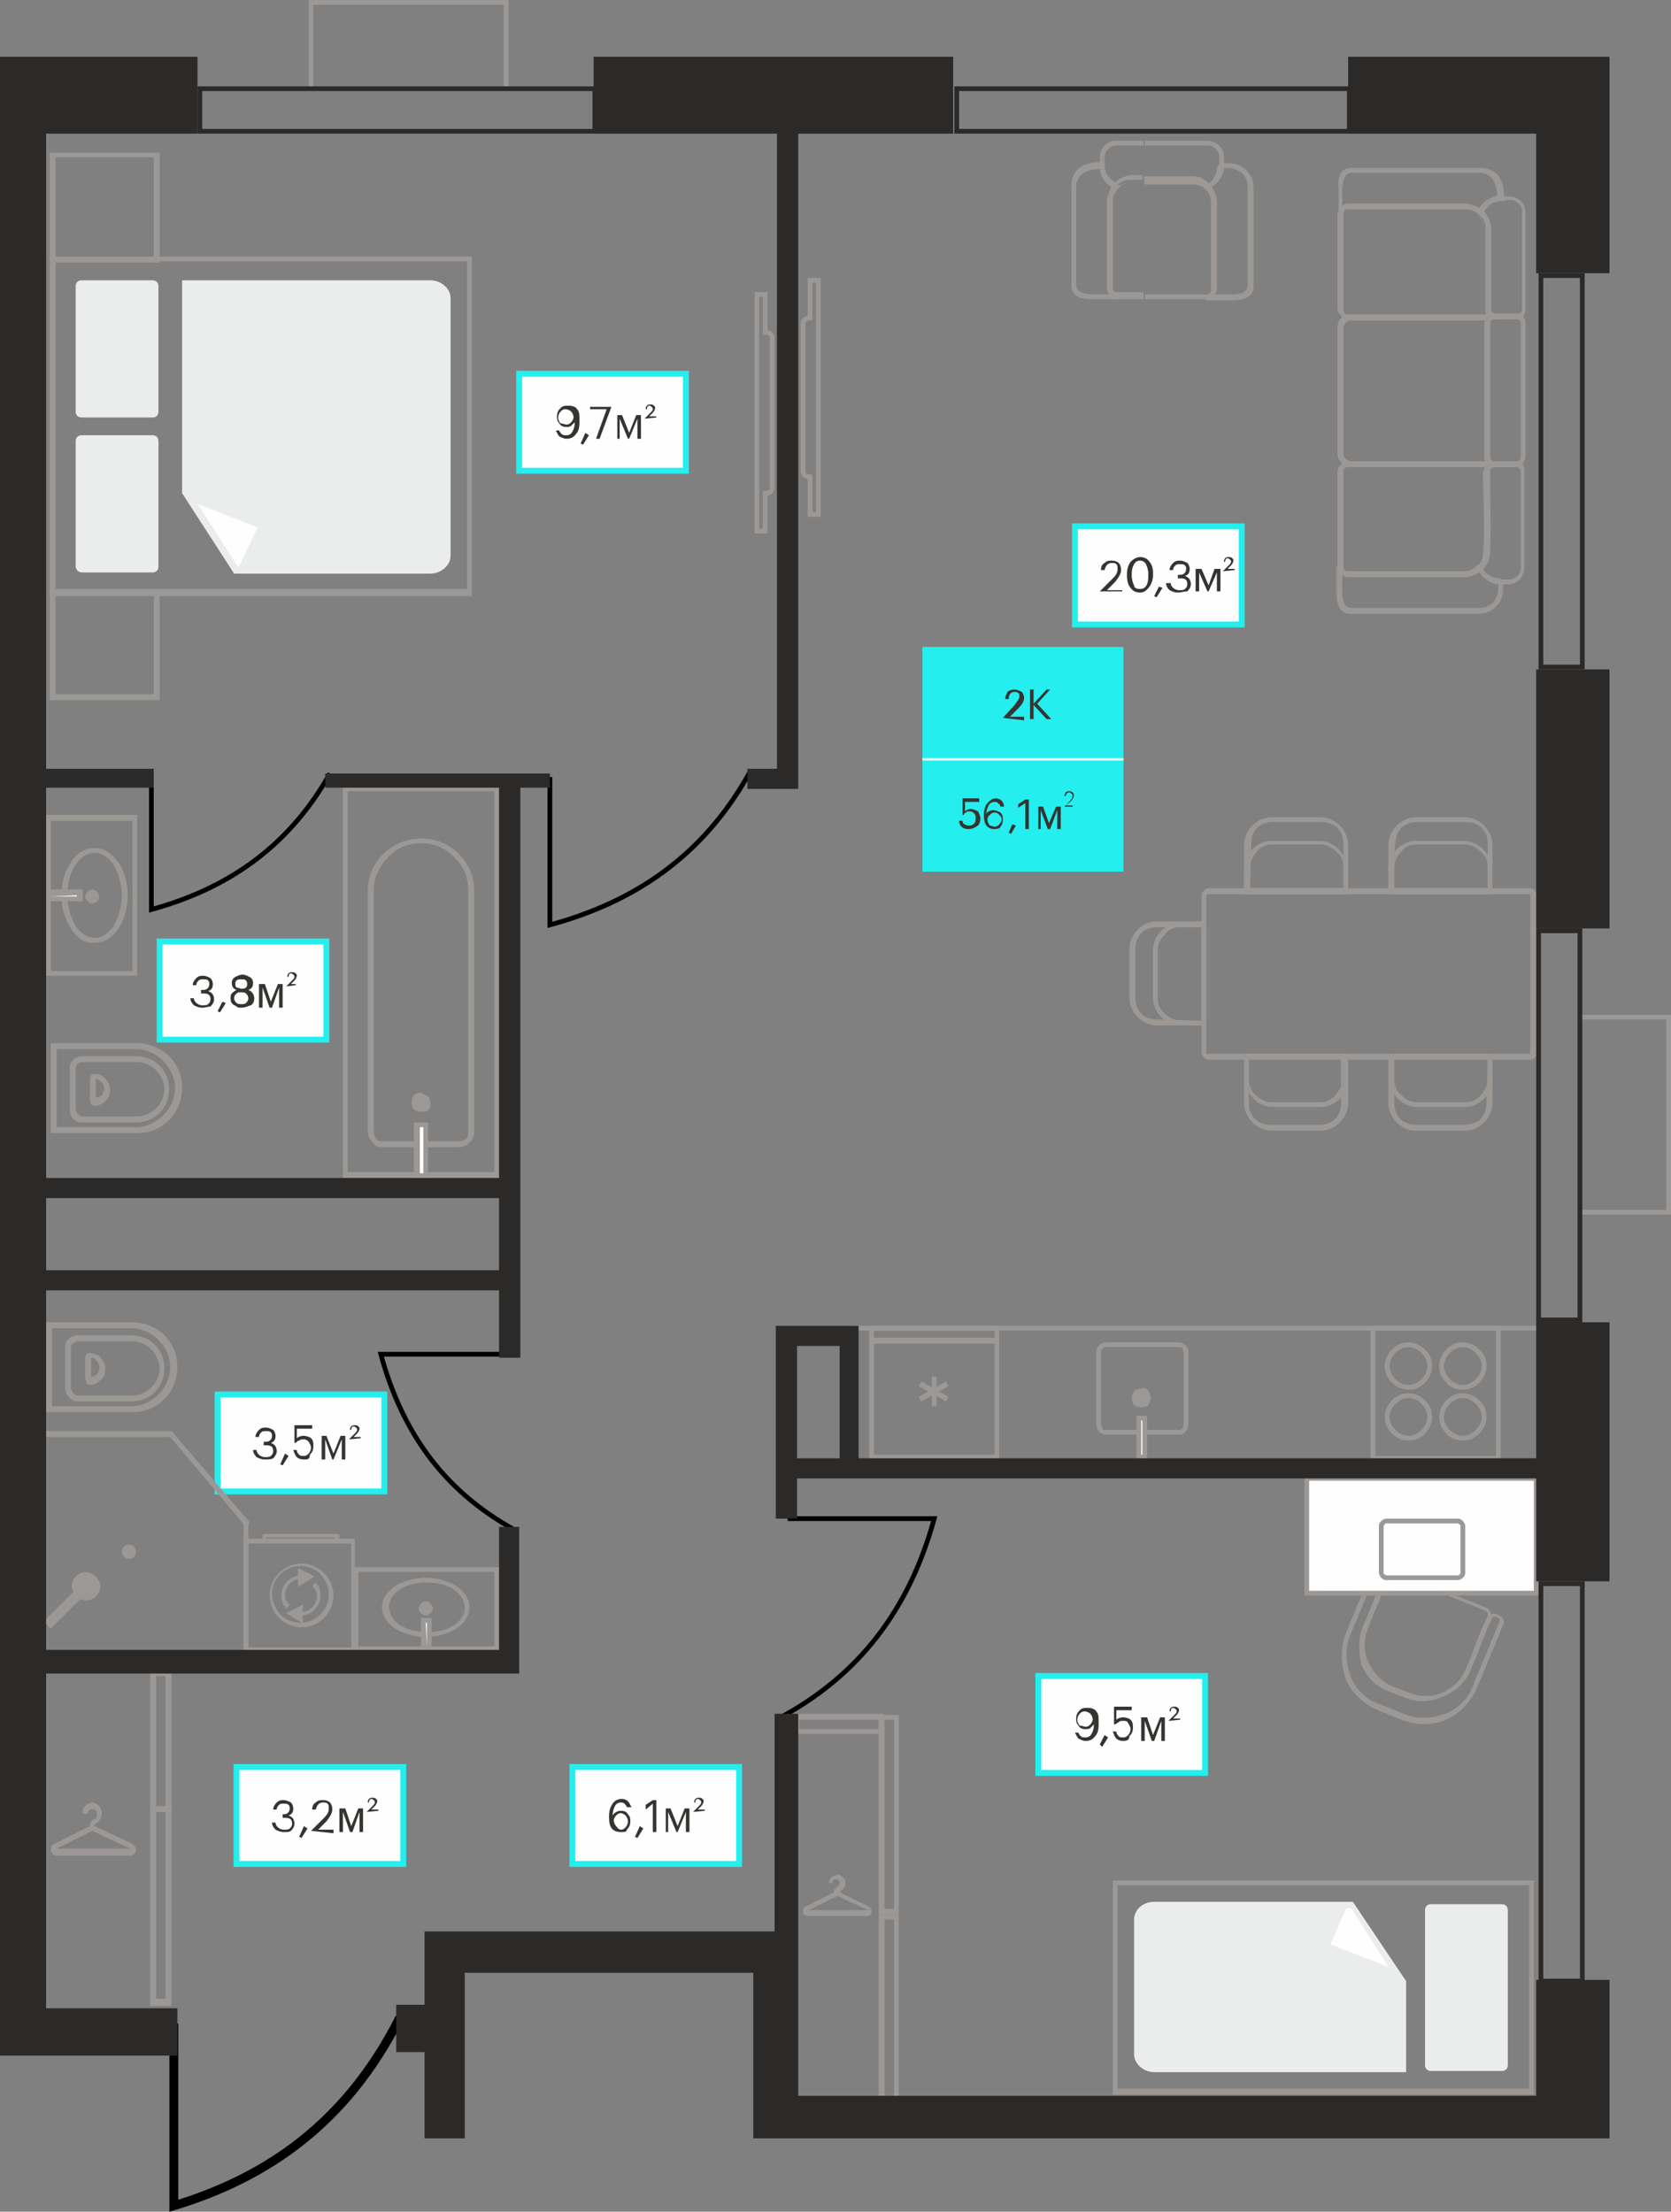 <?xml version="1.0" encoding="utf-8"?><!--Generator: Adobe Illustrator 24.3.0, SVG Export Plug-In . SVG Version: 6.00 Build 0)--><svg version="1.1" id="Слой_1" xmlns:xodm="http://www.corel.com/coreldraw/odm/2003" xmlns="http://www.w3.org/2000/svg" xmlns:xlink="http://www.w3.org/1999/xlink" x="0px" y="0px" viewBox="0 0 141.3 187" style="enable-background:new 0 0 141.3 187;" xml:space="preserve"><rect x="0" y="0" width="141.3" height="187" fill="#808080" stroke="none"/><style type="text/css">.st0{fill:#9C9895;}
	.st1{fill-rule:evenodd;clip-rule:evenodd;fill:#EBECEC;}
	.st2{fill-rule:evenodd;clip-rule:evenodd;fill:#FEFEFE;}
	.st3{fill:#24EEEE;}
	.st4{fill:#363431;}
	.st5{fill:#FEFEFE;}
	.st6{fill:#FEFEFE;stroke:#24EEEE;stroke-width:0.5;stroke-miterlimit:10;}
	.st7{fill:none;stroke:#9C9895;stroke-width:0.4;stroke-miterlimit:1.834;}
	.st8{fill:#9C9895;stroke:#9C9895;stroke-width:0.4;stroke-miterlimit:10;}
	.st9{fill:none;stroke:#000000;stroke-width:0.75;stroke-miterlimit:1.834;}
	.st10{fill:none;stroke:#000000;stroke-width:0.4;stroke-miterlimit:1.834;}
	.st11{fill-rule:evenodd;clip-rule:evenodd;fill:#2B2A29;}</style><g id="Слой_x0020_1"><g id="_2645863093072"><path class="st0" d="M4.7,50.3H13v8.4H4.7C4.7,58.7,4.7,50.3,4.7,50.3z M13.2,49.9h-9v9.3h9.3v-9.3C13.5,49.9,13.2,49.9,13.2,49.9
			z"/><path class="st0" d="M4.7,13.3H13v8.4H4.7C4.7,21.7,4.7,13.3,4.7,13.3z M13.2,12.9h-9v9.3h9.3v-9.3C13.5,12.9,13.2,12.9,13.2,12.9
			z"/><path class="st0" d="M4.7,22.1h34.8v27.7H4.7C4.7,49.9,4.7,22.1,4.7,22.1z M39.7,21.7H4.2v28.7h35.7V21.7L39.7,21.7L39.7,21.7z"/><path class="st1" d="M6.9,48.4h6c0.3,0,0.5-0.2,0.5-0.5V37.3c0-0.3-0.2-0.5-0.5-0.5h-6c-0.3,0-0.5,0.2-0.5,0.5v10.6
			C6.4,48.1,6.6,48.4,6.9,48.4z"/><path class="st1" d="M6.9,35.3h6c0.3,0,0.5-0.2,0.5-0.5V24.2c0-0.3-0.2-0.5-0.5-0.5h-6c-0.3,0-0.5,0.2-0.5,0.5v10.6
			C6.4,35.1,6.6,35.3,6.9,35.3z"/><path class="st1" d="M19.8,48.5h16.6c0.9,0,1.7-0.7,1.7-1.5V25.2c0-0.8-0.8-1.5-1.7-1.5h-21v18L19.8,48.5L19.8,48.5z"/><path class="st2" d="M20.1,47.9l-3.4-5.3l5.1,2l-1.6,3.3C20.2,47.9,20.2,47.9,20.1,47.9z"/></g><g id="_2645863096240"><g><polygon class="st3" points="95,73.7 78,73.7 78,54.7 95,54.7 			"/><path class="st4" d="M84.8,60.7l1-1.1c0.2-0.3,0.4-0.5,0.4-0.7c0-0.1,0-0.3-0.1-0.3c-0.1-0.1-0.2-0.1-0.3-0.1
				c-0.3,0-0.5,0.2-0.5,0.6h-0.3c0-0.2,0.1-0.4,0.2-0.6c0.1-0.1,0.3-0.2,0.6-0.2c0.2,0,0.4,0.1,0.6,0.2c0.1,0.1,0.2,0.3,0.2,0.5
				c0,0.3-0.2,0.6-0.5,0.9l-0.7,0.7h1.2v0.3L84.8,60.7L84.8,60.7L84.8,60.7z"/><polygon id="_x31_" class="st4" points="87.1,58.3 87.4,58.3 87.4,59.5 88.5,58.3 88.8,58.3 87.7,59.5 88.9,60.8 88.5,60.8 
				87.4,59.6 87.4,60.8 87.1,60.8 			"/><path class="st4" d="M81.9,70.1c-0.3,0-0.5-0.1-0.6-0.2c-0.1-0.1-0.2-0.3-0.2-0.5h0.3c0,0.2,0.1,0.3,0.2,0.3
				c0.1,0.1,0.2,0.1,0.4,0.1c0.2,0,0.3-0.1,0.4-0.2c0.1-0.1,0.1-0.3,0.1-0.4c0-0.2,0-0.3-0.1-0.4c-0.1-0.1-0.2-0.2-0.4-0.2
				c-0.1,0-0.3,0-0.3,0.1c-0.1,0-0.2,0.1-0.2,0.2h-0.1v-1.4h1.4v0.3h-1.2v0.8c0.1-0.1,0.3-0.2,0.5-0.2c0.2,0,0.4,0.1,0.6,0.2
				c0.1,0.2,0.2,0.4,0.2,0.6c0,0.3-0.1,0.5-0.2,0.6C82.4,70,82.2,70.1,81.9,70.1L81.9,70.1z"/><path id="_x31__1_" class="st4" d="M84.1,70.1c-0.6,0-0.9-0.4-0.9-1.1v-0.1c0-0.4,0.1-0.8,0.3-1c0.2-0.2,0.4-0.4,0.7-0.4
				c0.2,0,0.4,0.1,0.5,0.2c0.1,0.1,0.2,0.3,0.2,0.5h-0.3c0-0.1-0.1-0.2-0.2-0.3c-0.1-0.1-0.2-0.1-0.3-0.1c-0.2,0-0.4,0.1-0.5,0.3
				c-0.1,0.2-0.2,0.4-0.2,0.7c0.1-0.2,0.4-0.3,0.6-0.3c0.2,0,0.4,0.1,0.6,0.2c0.2,0.2,0.2,0.4,0.2,0.6c0,0.3-0.1,0.5-0.2,0.6
				C84.6,70,84.4,70.1,84.1,70.1L84.1,70.1z M84.1,69.9c0.2,0,0.3-0.1,0.4-0.2c0.1-0.1,0.2-0.3,0.2-0.4c0-0.2-0.1-0.3-0.2-0.4
				c-0.1-0.1-0.2-0.2-0.4-0.2c-0.2,0-0.3,0.1-0.4,0.2c-0.1,0.1-0.2,0.2-0.2,0.4c0,0.2,0.1,0.4,0.2,0.5C83.8,69.8,84,69.9,84.1,69.9
				L84.1,69.9z"/><polygon id="_x32_" class="st4" points="85.3,70.4 85.6,69.7 85.9,69.8 85.5,70.5 			"/><polygon id="_x33_" class="st4" points="86.7,67.9 86.1,68.3 86.1,68 86.7,67.6 87,67.6 87,70.1 86.7,70.1 			"/><polygon id="_x34_" class="st4" points="88,68.5 88,70.1 87.8,70.1 87.8,68.2 88.2,68.2 88.7,69.6 89.3,68.2 89.7,68.2 
				89.7,70.1 89.4,70.1 89.4,68.5 88.8,70.1 88.6,70.1 			"/><path id="_x35_" class="st4" d="M90,68.2l0.5-0.5c0.1-0.1,0.2-0.3,0.2-0.4c0-0.1,0-0.1-0.1-0.2s-0.1-0.1-0.2-0.1
				c-0.2,0-0.2,0.1-0.3,0.3h-0.1c0-0.1,0.1-0.2,0.1-0.3c0.1-0.1,0.2-0.1,0.3-0.1c0.1,0,0.2,0,0.3,0.1c0.1,0.1,0.1,0.2,0.1,0.3
				c0,0.1-0.1,0.3-0.3,0.5l-0.4,0.3h0.6v0.1L90,68.2L90,68.2L90,68.2z"/></g><polygon class="st5" points="78,64.1 95,64.1 95,64.3 78,64.3 		"/></g><g id="_2645863094656"><polygon class="st6" points="58,39.8 43.9,39.8 43.9,31.6 58,31.6 		"/><path class="st4" d="M47.9,37.1c-0.2,0-0.4-0.1-0.6-0.2c-0.1-0.1-0.2-0.3-0.3-0.5h0.3c0,0.1,0.1,0.2,0.2,0.3
			c0.1,0.1,0.2,0.1,0.4,0.1c0.2,0,0.4-0.1,0.5-0.3c0.1-0.2,0.2-0.4,0.2-0.8c-0.1,0.1-0.2,0.2-0.3,0.3c-0.1,0.1-0.3,0.1-0.4,0.1
			c-0.3,0-0.5-0.1-0.6-0.3c-0.2-0.2-0.2-0.4-0.2-0.6c0-0.3,0.1-0.5,0.3-0.7c0.2-0.2,0.4-0.2,0.7-0.2c0.3,0,0.6,0.1,0.7,0.3
			c0.2,0.2,0.2,0.5,0.2,0.9v0.2c0,0.5-0.1,0.8-0.3,1C48.5,37,48.2,37.1,47.9,37.1L47.9,37.1z M47.9,35.9c0.2,0,0.3-0.1,0.4-0.2
			c0.1-0.1,0.2-0.3,0.2-0.4c0-0.2-0.1-0.4-0.2-0.5c-0.1-0.1-0.3-0.2-0.5-0.2c-0.2,0-0.3,0.1-0.4,0.2c-0.1,0.1-0.2,0.3-0.2,0.5
			c0,0.2,0.1,0.4,0.2,0.5C47.6,35.8,47.8,35.9,47.9,35.9L47.9,35.9z"/><polygon id="_x31__2_" class="st4" points="49.1,37.5 49.5,36.6 49.8,36.8 49.3,37.6 		"/><polygon id="_x32__1_" class="st4" points="51.3,34.6 49.9,34.6 49.9,34.4 51.7,34.4 51.7,34.4 50.7,37.1 50.4,37.1 		"/><polygon id="_x33__1_" class="st4" points="52.4,35.4 52.4,37.1 52.2,37.1 52.2,35.1 52.6,35.1 53.2,36.6 53.8,35.1 54.2,35.1 
			54.2,37.1 53.9,37.1 53.9,35.4 53.2,37.1 53.1,37.1 		"/><path id="_x34__1_" class="st4" d="M54.5,35.4l0.5-0.5c0.1-0.1,0.2-0.2,0.2-0.3c0-0.1,0-0.1-0.1-0.2c0,0-0.1-0.1-0.2-0.1
			c-0.1,0-0.2,0.1-0.2,0.3h-0.1c0-0.1,0-0.2,0.1-0.3c0.1-0.1,0.2-0.1,0.3-0.1c0.1,0,0.2,0,0.3,0.1c0.1,0.1,0.1,0.1,0.1,0.2
			c0,0.1-0.1,0.3-0.2,0.4l-0.3,0.3h0.6v0.1L54.5,35.4L54.5,35.4L54.5,35.4z"/></g><g id="_2645863086736"><polygon class="st6" points="105,52.8 90.9,52.8 90.9,44.5 105,44.5 		"/><path class="st4" d="M93,50l1.1-1.1c0.3-0.3,0.4-0.5,0.4-0.8c0-0.2,0-0.3-0.1-0.4c-0.1-0.1-0.2-0.1-0.4-0.1
			c-0.3,0-0.5,0.2-0.6,0.6h-0.3c0-0.3,0.1-0.5,0.3-0.6c0.2-0.2,0.4-0.2,0.6-0.2c0.3,0,0.5,0.1,0.6,0.2c0.1,0.1,0.2,0.3,0.2,0.6
			c0,0.3-0.2,0.6-0.5,1l-0.7,0.7h1.3V50L93,50L93,50L93,50z"/><path id="_x31__3_" class="st4" d="M96.4,49.8c0.5,0,0.7-0.4,0.7-1.1v-0.2c0-0.3-0.1-0.6-0.2-0.8c-0.1-0.2-0.3-0.3-0.5-0.3
			c-0.2,0-0.4,0.1-0.5,0.3c-0.1,0.2-0.2,0.4-0.2,0.8v0.2c0,0.3,0.1,0.6,0.2,0.8C95.9,49.7,96.1,49.8,96.4,49.8L96.4,49.8z
			 M96.4,50.1c-0.3,0-0.6-0.1-0.8-0.4c-0.2-0.2-0.3-0.6-0.3-1v-0.2c0-0.4,0.1-0.7,0.3-1c0.2-0.2,0.5-0.4,0.8-0.4
			c0.3,0,0.6,0.1,0.8,0.4c0.2,0.2,0.3,0.6,0.3,0.9v0.2c0,0.4-0.1,0.7-0.3,1C96.9,50,96.7,50.1,96.4,50.1z"/><polygon id="_x32__2_" class="st4" points="97.6,50.4 98,49.6 98.3,49.7 97.8,50.5 		"/><path id="_x33__2_" class="st4" d="M99.6,50.1c-0.3,0-0.5-0.1-0.7-0.2c-0.2-0.2-0.3-0.4-0.3-0.6H99c0,0.2,0.1,0.3,0.2,0.4
			c0.1,0.1,0.3,0.2,0.5,0.2c0.2,0,0.4,0,0.5-0.1c0.1-0.1,0.2-0.2,0.2-0.4c0-0.4-0.2-0.5-0.6-0.5h-0.2v-0.3h0.2
			c0.3,0,0.5-0.2,0.5-0.5c0-0.1,0-0.2-0.1-0.3s-0.2-0.1-0.4-0.1c-0.2,0-0.3,0-0.4,0.1c-0.1,0.1-0.2,0.2-0.2,0.4h-0.3
			c0-0.2,0.1-0.4,0.3-0.6c0.2-0.2,0.4-0.2,0.6-0.2c0.2,0,0.4,0.1,0.6,0.2c0.1,0.1,0.2,0.3,0.2,0.5c0,0.3-0.1,0.5-0.4,0.6
			c0.3,0.1,0.5,0.3,0.5,0.7c0,0.2-0.1,0.4-0.3,0.6C100.1,50,99.9,50.1,99.6,50.1L99.6,50.1z"/><polygon id="_x34__2_" class="st4" points="101.4,48.4 101.4,50 101.1,50 101.1,48.1 101.6,48.1 102.2,49.5 102.7,48.1 
			103.2,48.1 103.2,50 102.9,50 102.9,48.4 102.2,50 102.1,50 		"/><path id="_x35__1_" class="st4" d="M103.4,48.3l0.5-0.5c0.1-0.1,0.2-0.2,0.2-0.3c0-0.1,0-0.1-0.1-0.2c0,0-0.1-0.1-0.2-0.1
			c-0.1,0-0.2,0.1-0.2,0.3h-0.1c0-0.1,0-0.2,0.1-0.3c0.1-0.1,0.2-0.1,0.3-0.1c0.1,0,0.2,0,0.3,0.1c0.1,0.1,0.1,0.1,0.1,0.2
			c0,0.1-0.1,0.3-0.2,0.4l-0.3,0.3h0.6v0.1L103.4,48.3L103.4,48.3L103.4,48.3z"/></g><g id="_2645863086784"><polygon class="st6" points="27.6,87.9 13.5,87.9 13.5,79.6 27.6,79.6 		"/><path class="st4" d="M17.1,85.2c-0.3,0-0.5-0.1-0.7-0.2c-0.2-0.2-0.3-0.4-0.3-0.6h0.3c0,0.2,0.1,0.3,0.2,0.4
			c0.1,0.1,0.3,0.2,0.5,0.2c0.2,0,0.4,0,0.5-0.1c0.1-0.1,0.2-0.2,0.2-0.4c0-0.4-0.2-0.5-0.6-0.5h-0.2v-0.3h0.2
			c0.3,0,0.5-0.2,0.5-0.5c0-0.1,0-0.2-0.1-0.3c-0.1-0.1-0.2-0.1-0.4-0.1c-0.2,0-0.3,0-0.4,0.1c-0.1,0.1-0.2,0.2-0.2,0.4h-0.3
			c0-0.2,0.1-0.4,0.3-0.6c0.2-0.2,0.4-0.2,0.6-0.2c0.2,0,0.4,0.1,0.6,0.2c0.1,0.1,0.2,0.3,0.2,0.5c0,0.3-0.1,0.5-0.4,0.6
			c0.3,0.1,0.5,0.3,0.5,0.7c0,0.2-0.1,0.4-0.3,0.6C17.6,85.1,17.4,85.2,17.1,85.2L17.1,85.2z"/><polygon id="_x31__4_" class="st4" points="18.4,85.5 18.8,84.7 19.1,84.8 18.6,85.6 		"/><path id="_x32__3_" class="st4" d="M20.4,85.2c-0.2,0-0.3,0-0.4-0.1c-0.1-0.1-0.3-0.1-0.4-0.3c-0.1-0.1-0.1-0.3-0.1-0.4
			c0-0.2,0-0.3,0.1-0.4c0.1-0.1,0.2-0.2,0.4-0.3c-0.3-0.1-0.4-0.3-0.4-0.6c0-0.2,0.1-0.4,0.3-0.5c0.2-0.1,0.4-0.2,0.6-0.2
			s0.4,0.1,0.6,0.2c0.2,0.1,0.3,0.3,0.3,0.5c0,0.3-0.1,0.5-0.4,0.6c0.3,0.1,0.5,0.4,0.5,0.7c0,0.3-0.1,0.5-0.3,0.6
			C20.9,85.1,20.7,85.2,20.4,85.2L20.4,85.2z M20.4,84.9c0.2,0,0.3,0,0.4-0.1c0.1-0.1,0.2-0.2,0.2-0.4c0-0.2-0.1-0.3-0.2-0.4
			c-0.1-0.1-0.3-0.1-0.4-0.1c-0.2,0-0.3,0-0.4,0.1c-0.1,0.1-0.2,0.2-0.2,0.4c0,0.2,0.1,0.3,0.2,0.4S20.3,84.9,20.4,84.9z M20.4,83.6
			c0.1,0,0.3,0,0.4-0.1c0.1-0.1,0.1-0.2,0.1-0.3c0-0.1,0-0.2-0.1-0.3c-0.1-0.1-0.2-0.1-0.4-0.1c-0.1,0-0.3,0-0.4,0.1
			c-0.1,0.1-0.1,0.2-0.1,0.3c0,0.1,0,0.2,0.1,0.3C20.2,83.5,20.3,83.6,20.4,83.6L20.4,83.6z"/><polygon id="_x33__3_" class="st4" points="22.2,83.5 22.2,85.2 21.9,85.2 21.9,83.2 22.4,83.2 22.9,84.7 23.5,83.2 23.9,83.2 
			23.9,85.2 23.6,85.2 23.6,83.5 23,85.2 22.8,85.2 		"/><path id="_x34__3_" class="st4" d="M24.2,83.4l0.5-0.5c0.1-0.1,0.2-0.2,0.2-0.3c0-0.1,0-0.1-0.1-0.2c0,0-0.1-0.1-0.2-0.1
			c-0.1,0-0.2,0.1-0.2,0.3h-0.1c0-0.1,0-0.2,0.1-0.3c0.1-0.1,0.2-0.1,0.3-0.1c0.1,0,0.2,0,0.3,0.1c0.1,0.1,0.1,0.1,0.1,0.2
			c0,0.1-0.1,0.3-0.2,0.4l-0.3,0.3H25v0.1L24.2,83.4L24.2,83.4L24.2,83.4z"/></g><g id="_2645863088512"><polygon class="st6" points="32.5,126.1 18.4,126.1 18.4,117.9 32.5,117.9 		"/><path class="st4" d="M22.4,123.4c-0.3,0-0.5-0.1-0.7-0.2c-0.2-0.2-0.3-0.4-0.3-0.6h0.3c0,0.2,0.1,0.3,0.2,0.4
			c0.1,0.1,0.3,0.2,0.5,0.2c0.2,0,0.4,0,0.5-0.1c0.1-0.1,0.2-0.2,0.2-0.4c0-0.4-0.2-0.5-0.6-0.5h-0.2v-0.3h0.2
			c0.3,0,0.5-0.2,0.5-0.5c0-0.1,0-0.2-0.1-0.3c-0.1-0.1-0.2-0.1-0.4-0.1c-0.2,0-0.3,0-0.4,0.1c-0.1,0.1-0.2,0.2-0.2,0.4h-0.3
			c0-0.2,0.1-0.4,0.3-0.6c0.2-0.2,0.4-0.2,0.6-0.2c0.2,0,0.4,0.1,0.6,0.2c0.1,0.1,0.2,0.3,0.2,0.5c0,0.3-0.1,0.5-0.4,0.6
			c0.3,0.1,0.5,0.3,0.5,0.7c0,0.2-0.1,0.4-0.3,0.6C22.9,123.4,22.7,123.4,22.4,123.4L22.4,123.4z"/><polygon id="_x31__5_" class="st4" points="23.7,123.8 24.1,122.9 24.4,123.1 23.9,123.9 		"/><path id="_x32__4_" class="st4" d="M25.7,123.4c-0.3,0-0.5-0.1-0.6-0.2s-0.2-0.3-0.3-0.6h0.3c0,0.2,0.1,0.3,0.2,0.4
			c0.1,0.1,0.2,0.1,0.4,0.1c0.2,0,0.3-0.1,0.4-0.2c0.1-0.1,0.2-0.3,0.2-0.5c0-0.2-0.1-0.3-0.2-0.5c-0.1-0.1-0.2-0.2-0.4-0.2
			c-0.2,0-0.3,0-0.4,0.1c-0.1,0-0.2,0.1-0.3,0.2h-0.1v-1.5h1.5v0.3h-1.3v0.8c0.1-0.1,0.3-0.2,0.6-0.2c0.2,0,0.5,0.1,0.6,0.2
			c0.2,0.2,0.2,0.4,0.2,0.7c0,0.3-0.1,0.5-0.3,0.7C26.2,123.4,26,123.4,25.7,123.4L25.7,123.4z"/><polygon id="_x33__4_" class="st4" points="27.5,121.7 27.5,123.4 27.2,123.4 27.2,121.4 27.6,121.4 28.2,122.9 28.8,121.4 
			29.2,121.4 29.2,123.4 28.9,123.4 28.9,121.7 28.2,123.4 28.1,123.4 		"/><path id="_x34__4_" class="st4" d="M29.5,121.7l0.5-0.5c0.1-0.1,0.2-0.2,0.2-0.3c0-0.1,0-0.1-0.1-0.2c0,0-0.1-0.1-0.2-0.1
			c-0.1,0-0.2,0.1-0.2,0.3h-0.1c0-0.1,0-0.2,0.1-0.3c0.1-0.1,0.2-0.1,0.3-0.1c0.1,0,0.2,0,0.3,0.1c0.1,0.1,0.1,0.1,0.1,0.2
			c0,0.1-0.1,0.3-0.2,0.4l-0.3,0.3h0.6v0.1L29.5,121.7L29.5,121.7L29.5,121.7z"/></g><g id="_2647706772816"><polygon class="st6" points="62.5,157.6 48.4,157.6 48.4,149.4 62.5,149.4 		"/><path class="st4" d="M52.5,154.9c-0.7,0-1-0.4-1-1.2v-0.1c0-0.5,0.1-0.8,0.3-1.1c0.2-0.3,0.5-0.4,0.8-0.4c0.2,0,0.4,0.1,0.5,0.2
			c0.1,0.1,0.2,0.3,0.3,0.5H53c0-0.1-0.1-0.2-0.2-0.3c-0.1-0.1-0.2-0.1-0.3-0.1c-0.2,0-0.4,0.1-0.5,0.3c-0.1,0.2-0.2,0.5-0.2,0.8
			c0.1-0.2,0.4-0.4,0.7-0.4c0.3,0,0.5,0.1,0.6,0.3c0.2,0.2,0.2,0.4,0.2,0.6c0,0.3-0.1,0.5-0.3,0.7C53,154.9,52.8,154.9,52.5,154.9
			L52.5,154.9z M52.5,154.7c0.2,0,0.3-0.1,0.4-0.2c0.1-0.1,0.2-0.3,0.2-0.5c0-0.2-0.1-0.4-0.2-0.5s-0.3-0.2-0.4-0.2
			c-0.2,0-0.3,0.1-0.4,0.2c-0.1,0.1-0.2,0.3-0.2,0.4c0,0.2,0.1,0.4,0.2,0.5S52.3,154.7,52.5,154.7L52.5,154.7z"/><polygon id="_x31__6_" class="st4" points="53.7,155.3 54.1,154.4 54.4,154.6 53.9,155.4 		"/><polygon id="_x32__5_" class="st4" points="55.2,152.5 54.6,153 54.6,152.6 55.2,152.2 55.5,152.2 55.5,154.9 55.2,154.9 		"/><polygon id="_x33__5_" class="st4" points="56.5,153.2 56.5,154.9 56.3,154.9 56.3,152.9 56.7,152.9 57.3,154.4 57.9,152.9 
			58.3,152.9 58.3,154.9 58,154.9 58,153.2 57.3,154.9 57.2,154.9 		"/><path id="_x34__5_" class="st4" d="M58.6,153.2l0.5-0.5c0.1-0.1,0.2-0.2,0.2-0.3c0-0.1,0-0.1-0.1-0.2c0,0-0.1-0.1-0.2-0.1
			c-0.1,0-0.2,0.1-0.2,0.3h-0.1c0-0.1,0-0.2,0.1-0.3c0.1-0.1,0.2-0.1,0.3-0.1c0.1,0,0.2,0,0.3,0.1s0.1,0.1,0.1,0.2
			c0,0.1-0.1,0.3-0.2,0.4l-0.3,0.3h0.6v0.1L58.6,153.2L58.6,153.2L58.6,153.2z"/></g><g id="_2647706774016"><polygon class="st6" points="34.1,157.6 20,157.6 20,149.4 34.1,149.4 		"/><path class="st4" d="M24,154.9c-0.3,0-0.5-0.1-0.7-0.2c-0.2-0.2-0.3-0.4-0.3-0.6h0.3c0,0.2,0.1,0.3,0.2,0.4
			c0.1,0.1,0.3,0.2,0.5,0.2c0.2,0,0.4,0,0.5-0.1c0.1-0.1,0.2-0.2,0.2-0.4c0-0.4-0.2-0.5-0.6-0.5h-0.2v-0.3H24c0.3,0,0.5-0.2,0.5-0.5
			c0-0.1,0-0.2-0.1-0.3c-0.1-0.1-0.2-0.1-0.4-0.1c-0.2,0-0.3,0-0.4,0.1c-0.1,0.1-0.2,0.2-0.2,0.4h-0.3c0-0.2,0.1-0.4,0.3-0.6
			c0.2-0.2,0.4-0.2,0.6-0.2c0.2,0,0.4,0.1,0.6,0.2c0.1,0.1,0.2,0.3,0.2,0.5c0,0.3-0.1,0.5-0.4,0.6c0.3,0.1,0.5,0.3,0.5,0.7
			c0,0.2-0.1,0.4-0.3,0.6C24.5,154.9,24.3,154.9,24,154.9L24,154.9z"/><polygon id="_x31__7_" class="st4" points="25.3,155.3 25.7,154.4 26,154.6 25.5,155.4 		"/><path id="_x32__6_" class="st4" d="M26.3,154.8l1.1-1.1c0.3-0.3,0.4-0.5,0.4-0.8c0-0.2,0-0.3-0.1-0.4c-0.1-0.1-0.2-0.1-0.4-0.1
			c-0.3,0-0.5,0.2-0.6,0.6h-0.3c0-0.3,0.1-0.5,0.3-0.6c0.2-0.2,0.4-0.2,0.6-0.2c0.3,0,0.5,0.1,0.6,0.2s0.2,0.3,0.2,0.6
			c0,0.3-0.2,0.6-0.5,1l-0.7,0.7h1.3v0.3L26.3,154.8L26.3,154.8L26.3,154.8z"/><polygon id="_x33__6_" class="st4" points="29,153.2 29,154.9 28.7,154.9 28.7,152.9 29.2,152.9 29.7,154.4 30.3,152.9 
			30.7,152.9 30.7,154.9 30.4,154.9 30.4,153.2 29.8,154.9 29.6,154.9 		"/><path id="_x34__6_" class="st4" d="M31,153.2l0.5-0.5c0.1-0.1,0.2-0.2,0.2-0.3c0-0.1,0-0.1-0.1-0.2c0,0-0.1-0.1-0.2-0.1
			c-0.1,0-0.2,0.1-0.2,0.3h-0.1c0-0.1,0-0.2,0.1-0.3c0.1-0.1,0.2-0.1,0.3-0.1c0.1,0,0.2,0,0.3,0.1c0.1,0.1,0.1,0.1,0.1,0.2
			c0,0.1-0.1,0.3-0.2,0.4l-0.3,0.3h0.6v0.1L31,153.2L31,153.2L31,153.2z"/></g><g id="_2647706777280"><polygon class="st6" points="101.9,149.9 87.8,149.9 87.8,141.7 101.9,141.7 		"/><path class="st4" d="M91.8,147.2c-0.2,0-0.4-0.1-0.6-0.2c-0.1-0.1-0.2-0.3-0.3-0.5h0.3c0,0.1,0.1,0.2,0.2,0.3s0.2,0.1,0.4,0.1
			c0.2,0,0.4-0.1,0.5-0.3c0.1-0.2,0.2-0.4,0.2-0.8c-0.1,0.1-0.2,0.2-0.3,0.3c-0.1,0.1-0.3,0.1-0.4,0.1c-0.3,0-0.5-0.1-0.6-0.3
			c-0.2-0.2-0.2-0.4-0.2-0.6c0-0.3,0.1-0.5,0.3-0.7c0.2-0.2,0.4-0.2,0.7-0.2c0.3,0,0.6,0.1,0.7,0.3c0.2,0.2,0.2,0.5,0.2,0.9v0.2
			c0,0.5-0.1,0.8-0.3,1C92.4,147.1,92.1,147.2,91.8,147.2L91.8,147.2z M91.8,146c0.2,0,0.3-0.1,0.4-0.2c0.1-0.1,0.2-0.3,0.2-0.4
			c0-0.2-0.1-0.4-0.2-0.5c-0.1-0.1-0.3-0.2-0.5-0.2c-0.2,0-0.3,0.1-0.4,0.2c-0.1,0.1-0.2,0.3-0.2,0.5c0,0.2,0.1,0.4,0.2,0.5
			C91.5,145.9,91.7,146,91.8,146L91.8,146z"/><polygon id="_x31__8_" class="st4" points="93,147.5 93.4,146.7 93.7,146.9 93.2,147.7 		"/><path id="_x32__7_" class="st4" d="M95,147.2c-0.3,0-0.5-0.1-0.6-0.2s-0.2-0.3-0.3-0.6h0.3c0,0.2,0.1,0.3,0.2,0.4
			c0.1,0.1,0.2,0.1,0.4,0.1c0.2,0,0.3-0.1,0.4-0.2c0.1-0.1,0.2-0.3,0.2-0.5c0-0.2-0.1-0.3-0.2-0.5s-0.2-0.2-0.4-0.2
			c-0.2,0-0.3,0-0.4,0.1s-0.2,0.1-0.3,0.2h-0.1v-1.5h1.5v0.3h-1.3v0.8c0.1-0.1,0.3-0.2,0.6-0.2c0.2,0,0.5,0.1,0.6,0.2
			c0.2,0.2,0.2,0.4,0.2,0.7c0,0.3-0.1,0.5-0.3,0.7C95.5,147.1,95.3,147.2,95,147.2L95,147.2z"/><polygon id="_x33__7_" class="st4" points="96.8,145.5 96.8,147.2 96.5,147.2 96.5,145.2 97,145.2 97.5,146.7 98.1,145.2 
			98.5,145.2 98.5,147.2 98.2,147.2 98.2,145.5 97.6,147.2 97.4,147.2 		"/><path id="_x34__7_" class="st4" d="M98.8,145.5l0.5-0.5c0.1-0.1,0.2-0.2,0.2-0.3c0-0.1,0-0.1-0.1-0.2c0,0-0.1-0.1-0.2-0.1
			c-0.1,0-0.2,0.1-0.2,0.3h-0.1c0-0.1,0-0.2,0.1-0.3c0.1-0.1,0.2-0.1,0.3-0.1c0.1,0,0.2,0,0.3,0.1c0.1,0.1,0.1,0.1,0.1,0.2
			c0,0.1-0.1,0.3-0.2,0.4l-0.3,0.3h0.6v0.1L98.8,145.5L98.8,145.5L98.8,145.5z"/></g><path class="st7" d="M64,24.9v20h0.7v-3.2h0.1c0.3,0,0.5-0.2,0.5-0.5V28.6c0-0.3-0.2-0.5-0.5-0.5h-0.1v-3.2L64,24.9L64,24.9z"/><g id="_2647706792832"><path class="st0" d="M127.1,49.2v0.6c0,0.6-0.2,1.1-0.6,1.5c-0.4,0.4-0.9,0.6-1.5,0.6h-10.8c-1,0-1.2-0.9-1.2-2.1
			c0-0.3,0-0.6,0-0.9c0-0.3,0-0.7,0-1h0.4c0,0.1,0,0.2,0.1,0.3c0.1,0.1,0.2,0.1,0.3,0.1c2.9,0,7.2,0.3,10,0c0.6,0,1-0.4,1-0.4
			l0.2-0.2l0.1,0.3c0.1,0.3,0.3,0.6,0.6,0.8c0.3,0.2,0.6,0.3,1,0.3l0.2,0L127.1,49.2L127.1,49.2z M126.7,49.8v-0.4
			c-0.4,0-0.7-0.2-1-0.4c-0.3-0.2-0.5-0.4-0.6-0.7c-0.2,0.2-0.6,0.4-1.1,0.4c-3.1,0.2-7,0-10.3,0v0c-0.1,0-0.1,0-0.2-0.1l0,0.3
			c0,0.3,0,0.6,0,0.9c0,0.9,0.1,1.6,0.8,1.6h10.8c0.5,0,0.9-0.2,1.2-0.5C126.5,50.6,126.7,50.2,126.7,49.8L126.7,49.8z"/><path class="st0" d="M114.3,14.2h10.8c0.8,0,1.4,0.3,1.7,0.8c0.3,0.5,0.4,1.1,0.4,1.8V17h-0.2c-0.4,0-0.7,0.1-1,0.3
			c-0.3,0.2-0.5,0.5-0.6,0.8l-0.1,0.3l-0.2-0.2c-0.2-0.2-0.4-0.3-0.6-0.4c-0.2-0.1-0.4-0.1-0.6-0.1l-9.9,0c-0.1,0-0.2,0-0.3,0.1
			c-0.1,0.1-0.1,0.2-0.1,0.3h-0.4c0-0.3,0-0.7,0-1c0-0.3,0-0.6,0-0.9C113.1,15.1,113.2,14.2,114.3,14.2L114.3,14.2z M125.1,14.6
			h-10.8c-0.6,0-0.8,0.7-0.8,1.6c0,0.3,0,0.6,0,0.9l0,0.3c0.1-0.1,0.3-0.1,0.4-0.1h9.9c0.2,0,0.5,0,0.7,0.1c0.2,0.1,0.3,0.1,0.5,0.3
			c0.2-0.3,0.4-0.5,0.6-0.7c0.3-0.2,0.6-0.3,1-0.4c0-0.5-0.1-1-0.3-1.3C126.1,14.9,125.7,14.6,125.1,14.6L125.1,14.6z"/><path class="st0" d="M126.4,39h1.8c0.1,0,0.2,0,0.3-0.1c0.1-0.1,0.1-0.2,0.1-0.3V27.4c0-0.1,0-0.2-0.1-0.3
			c-0.1-0.1-0.2-0.1-0.3-0.1h-1.8c-0.1,0-0.2,0-0.3,0.1c-0.1,0.1-0.1,0.2-0.1,0.3v11.2c0,0.1,0,0.2,0.1,0.3
			C126.1,39,126.2,39,126.4,39z M128.2,39.5h-1.8c-0.2,0-0.4-0.1-0.6-0.2c-0.2-0.2-0.2-0.4-0.2-0.6V27.4c0-0.2,0.1-0.4,0.2-0.6
			c0.2-0.2,0.4-0.2,0.6-0.2h1.8c0.2,0,0.4,0.1,0.6,0.2c0.2,0.2,0.2,0.4,0.2,0.6v11.2c0,0.2-0.1,0.4-0.2,0.6
			C128.6,39.4,128.4,39.5,128.2,39.5z"/><path class="st0" d="M114.2,26.6h12.2v0.4c-0.1,0-0.2,0-0.3,0.1c-0.1,0.1-0.1,0.2-0.1,0.3v11.2c0,0.1,0,0.2,0.1,0.3
			c0.1,0.1,0.2,0.1,0.3,0.1v0.4h-12.2c-0.3,0-0.6-0.1-0.8-0.3c-0.2-0.2-0.3-0.5-0.3-0.8V27.7c0-0.3,0.1-0.6,0.3-0.8
			C113.6,26.7,113.9,26.6,114.2,26.6z M125.6,27.1h-11.4c-0.2,0-0.3,0.1-0.4,0.2c-0.1,0.1-0.2,0.3-0.2,0.4v10.7
			c0,0.2,0.1,0.3,0.2,0.4c0.1,0.1,0.3,0.2,0.4,0.2h11.4c-0.1-0.1-0.1-0.3-0.1-0.4V27.4C125.5,27.3,125.5,27.2,125.6,27.1z"/><path class="st0" d="M114,26.6h11.6c0,0.1,0.1,0.1,0.1,0.2c0.2,0.2,0.4,0.2,0.6,0.2H114c-0.2,0-0.5-0.1-0.6-0.3
			c-0.2-0.2-0.3-0.4-0.3-0.6v-8c0-0.2,0.1-0.5,0.3-0.6c0.2-0.2,0.4-0.3,0.6-0.3h9.9c0.3,0,0.5,0.1,0.8,0.2c0.2,0.1,0.3,0.1,0.4,0.2
			c0,0.1-0.1,0.2-0.1,0.3l0,0.1l0.1,0.1c-0.2-0.1-0.3-0.3-0.5-0.3c-0.2-0.1-0.4-0.1-0.6-0.1H114c-0.1,0-0.2,0-0.3,0.1
			c-0.1,0.1-0.1,0.2-0.1,0.3v8c0,0.1,0,0.2,0.1,0.3C113.7,26.6,113.8,26.6,114,26.6L114,26.6z M125.5,19.2c-0.1-0.4-0.3-0.8-0.5-1
			c0.2,0.2,0.3,0.3,0.4,0.6C125.4,18.9,125.5,19,125.5,19.2L125.5,19.2z"/><path class="st0" d="M127,16.6h0.6c0.4,0,0.8,0.2,1,0.4c0.3,0.3,0.4,0.6,0.4,1v8.2c0,0.2-0.1,0.4-0.2,0.6s-0.4,0.2-0.6,0.2h-1.8
			c-0.2,0-0.4-0.1-0.6-0.2c-0.2-0.2-0.2-0.4-0.2-0.6v-6.8c0-0.2,0-0.5-0.1-0.7c-0.1-0.2-0.2-0.4-0.4-0.6l-0.1-0.1l0-0.1
			c0.1-0.4,0.4-0.7,0.8-1c0.3-0.2,0.7-0.4,1.2-0.4H127L127,16.6z M127.3,17h-0.4c-0.3,0-0.7,0.1-0.9,0.3c-0.2,0.2-0.4,0.4-0.5,0.6
			c0.2,0.2,0.3,0.4,0.4,0.6c0.1,0.3,0.2,0.5,0.2,0.8v6.8c0,0.1,0,0.2,0.1,0.3c0.1,0.1,0.2,0.1,0.3,0.1h1.8c0.1,0,0.2,0,0.3-0.1
			c0.1-0.1,0.1-0.2,0.1-0.3v-8.2c0-0.3-0.1-0.5-0.3-0.7c-0.2-0.2-0.4-0.3-0.7-0.3H127.3L127.3,17z"/><path class="st0" d="M127,49h0.6c0.3,0,0.5-0.1,0.7-0.3c0.2-0.2,0.3-0.4,0.3-0.7v-8.1c0-0.1,0-0.2-0.1-0.3
			c-0.1-0.1-0.2-0.1-0.3-0.1h-1.8c-0.1,0-0.2,0-0.3,0.1c-0.1,0.1-0.1,0.2-0.1,0.3v6.7c0,0.3-0.1,0.6-0.2,0.8
			c-0.1,0.2-0.2,0.4-0.4,0.6c0.1,0.3,0.3,0.5,0.5,0.6c0.3,0.2,0.6,0.3,0.9,0.3L127,49L127,49z M127.3,49.4h-0.4
			c-0.4,0-0.8-0.1-1.2-0.4c-0.3-0.2-0.6-0.6-0.8-1l0-0.1l0.1-0.1c0.2-0.2,0.3-0.3,0.4-0.6c0.1-0.2,0.1-0.4,0.1-0.7v-6.7
			c0-0.2,0.1-0.4,0.2-0.6c0.2-0.2,0.4-0.2,0.6-0.2h1.8c0.2,0,0.4,0.1,0.6,0.2c0.2,0.2,0.2,0.4,0.2,0.6V48c0,0.4-0.2,0.8-0.4,1
			c-0.3,0.3-0.6,0.4-1,0.4L127.3,49.4L127.3,49.4z"/><path class="st0" d="M114,39h12.4v0.4c-0.1,0-0.2,0-0.3,0.1c-0.1,0.1-0.1,0.2-0.1,0.3c0,2.3,0.1,4.7,0,7l0,0
			c0,0.2-0.1,0.4-0.1,0.6c-0.1,0.2-0.2,0.3-0.3,0.5c-0.1,0.1-0.1,0.1-0.2,0.2c-0.2,0.2-0.4,0.4-0.7,0.5c-0.2,0.1-0.5,0.2-0.8,0.2
			H114c-0.2,0-0.4-0.1-0.6-0.3c-0.2-0.2-0.3-0.4-0.3-0.6v-8c0-0.2,0.1-0.5,0.3-0.6C113.5,39.1,113.7,39,114,39L114,39z M125.6,39.5
			H114c-0.1,0-0.2,0-0.3,0.1c-0.1,0.1-0.1,0.2-0.1,0.3v8c0,0.1,0,0.2,0.1,0.3c0.1,0.1,0.2,0.1,0.3,0.1h9.9c0.2,0,0.4,0,0.6-0.1
			c0.2-0.1,0.4-0.2,0.5-0.4c0,0,0.1-0.1,0.1-0.1c0.1-0.1,0.2-0.3,0.2-0.4c0.1-0.1,0.1-0.3,0.1-0.5c0.2-2.1,0-4.8,0-6.9
			C125.5,39.7,125.5,39.6,125.6,39.5L125.6,39.5z"/></g><path class="st7" d="M69.2,23.7v19.8h-0.7v-3.2h-0.1c-0.3,0-0.5-0.2-0.5-0.5V27.4c0-0.3,0.2-0.5,0.5-0.5h0.1v-3.2L69.2,23.7
		L69.2,23.7z"/><g id="_2647706804448"><g><path class="st0" d="M116.3,123.1h10.2v-10.6h-10.2V123.1z M126.7,123.5h-10.8v-11.4h11v11.4H126.7z"/><path class="st0" d="M117.5,115.5c0,0.4,0.2,0.8,0.5,1.1c0.3,0.3,0.7,0.5,1.1,0.5c0.4,0,0.8-0.2,1.1-0.5c0.3-0.3,0.5-0.7,0.5-1.1
				c0-0.4-0.2-0.8-0.5-1.1c-0.3-0.3-0.7-0.5-1.1-0.5c-0.4,0-0.8,0.2-1.1,0.5C117.7,114.7,117.5,115.1,117.5,115.5L117.5,115.5z
				 M117.7,116.9c-0.4-0.4-0.6-0.8-0.6-1.4c0-0.5,0.2-1,0.6-1.4c0.4-0.4,0.8-0.6,1.4-0.6c0.5,0,1,0.2,1.4,0.6
				c0.4,0.4,0.6,0.8,0.6,1.4c0,0.5-0.2,1-0.6,1.4c-0.4,0.4-0.8,0.6-1.4,0.6C118.6,117.5,118.1,117.3,117.7,116.9L117.7,116.9z"/><path class="st0" d="M122.1,115.5c0,0.4,0.2,0.8,0.5,1.1c0.3,0.3,0.7,0.5,1.1,0.5s0.8-0.2,1.1-0.5c0.3-0.3,0.5-0.7,0.5-1.1
				c0-0.4-0.2-0.8-0.5-1.1c-0.3-0.3-0.7-0.5-1.1-0.5c-0.4,0-0.8,0.2-1.1,0.5C122.3,114.7,122.1,115.1,122.1,115.5L122.1,115.5z
				 M122.3,116.9c-0.4-0.4-0.6-0.8-0.6-1.4c0-0.5,0.2-1,0.6-1.4s0.8-0.6,1.4-0.6c0.5,0,1,0.2,1.4,0.6c0.4,0.4,0.6,0.8,0.6,1.4
				c0,0.5-0.2,1-0.6,1.4c-0.4,0.4-0.8,0.6-1.4,0.6C123.1,117.5,122.6,117.3,122.3,116.9L122.3,116.9z"/><path class="st0" d="M117.5,119.8c0,0.4,0.2,0.8,0.5,1.1c0.3,0.3,0.7,0.5,1.1,0.5c0.4,0,0.8-0.2,1.1-0.5c0.3-0.3,0.5-0.7,0.5-1.1
				c0-0.4-0.2-0.8-0.5-1.1c-0.3-0.3-0.7-0.5-1.1-0.5c-0.4,0-0.8,0.2-1.1,0.5C117.7,119,117.5,119.4,117.5,119.8L117.5,119.8z
				 M117.7,121.2c-0.4-0.4-0.6-0.8-0.6-1.4c0-0.5,0.2-1,0.6-1.4c0.4-0.4,0.8-0.6,1.4-0.6c0.5,0,1,0.2,1.4,0.6
				c0.4,0.4,0.6,0.8,0.6,1.4c0,0.5-0.2,1-0.6,1.4c-0.4,0.4-0.8,0.6-1.4,0.6C118.6,121.8,118.1,121.6,117.7,121.2z"/><path class="st0" d="M122.1,119.8c0,0.4,0.2,0.8,0.5,1.1c0.3,0.3,0.7,0.5,1.1,0.5c0.4,0,0.8-0.2,1.1-0.5c0.3-0.3,0.5-0.7,0.5-1.1
				c0-0.4-0.2-0.8-0.5-1.1c-0.3-0.3-0.7-0.5-1.1-0.5c-0.4,0-0.8,0.2-1.1,0.5C122.3,119,122.1,119.4,122.1,119.8L122.1,119.8z
				 M122.3,121.2c-0.4-0.4-0.6-0.8-0.6-1.4c0-0.5,0.2-1,0.6-1.4c0.4-0.4,0.8-0.6,1.4-0.6c0.5,0,1,0.2,1.4,0.6
				c0.4,0.4,0.6,0.8,0.6,1.4c0,0.5-0.2,1-0.6,1.4c-0.4,0.4-0.8,0.6-1.4,0.6C123.1,121.8,122.6,121.6,122.3,121.2z"/></g><g><path class="st0" d="M73.9,113.6v9.4h10.2v-9.4H73.9z M73.5,123.3v-10h11v10.2h-11V123.3L73.5,123.3z"/><path class="st0" d="M73.9,113.1h10.2v-0.6H73.9V113.1z M84.3,113.5H73.5v-1.4h11v1.4H84.3z"/><polygon class="st0" points="80.2,117.2 77.9,118.5 77.7,118.1 80,116.8 			"/><polygon class="st0" points="80,118.5 77.7,117.2 77.9,116.8 80.2,118.1 			"/><polygon class="st0" points="79.2,116.4 79.2,118.9 78.8,118.9 78.8,116.4 			"/></g><g><path class="st0" d="M100.5,114.4v6c0,0.2-0.1,0.5-0.2,0.6c-0.1,0.2-0.4,0.3-0.6,0.3h-6.2c-0.2,0-0.4-0.1-0.6-0.3
				c-0.1-0.2-0.2-0.4-0.2-0.6v-6c0-0.2,0.1-0.5,0.2-0.6c0.1-0.2,0.4-0.3,0.6-0.3h6.2c0.2,0,0.4,0.1,0.6,0.3
				C100.4,113.9,100.5,114.1,100.5,114.4z M100.1,120.4v-6c0-0.1-0.1-0.3-0.1-0.4c-0.1-0.1-0.2-0.1-0.3-0.1h-6.2
				c-0.1,0-0.2,0.1-0.3,0.1c-0.1,0.1-0.1,0.2-0.1,0.4v6c0,0.1,0.1,0.3,0.1,0.4c0.1,0.1,0.2,0.1,0.3,0.1h6.2c0.1,0,0.2-0.1,0.3-0.1
				C100,120.7,100.1,120.5,100.1,120.4z"/><path class="st0" d="M97.2,118.1c0-0.3-0.3-0.6-0.6-0.6c-0.3,0-0.6,0.3-0.6,0.6c0,0.3,0.3,0.6,0.6,0.6
				C96.9,118.8,97.2,118.5,97.2,118.1z"/><path class="st0" d="M97,118.1c0-0.1,0-0.2-0.1-0.3c-0.1-0.1-0.2-0.1-0.3-0.1s-0.2,0-0.3,0.1c-0.1,0.1-0.1,0.2-0.1,0.3
				c0,0.1,0,0.2,0.1,0.3c0.1,0.1,0.2,0.1,0.3,0.1c0.1,0,0.2,0,0.3-0.1C96.9,118.4,97,118.3,97,118.1L97,118.1z M97.1,117.6
				c0.1,0.1,0.2,0.4,0.2,0.6c0,0.2-0.1,0.4-0.2,0.6c-0.1,0.1-0.4,0.2-0.6,0.2s-0.4-0.1-0.6-0.2c-0.1-0.1-0.2-0.4-0.2-0.6
				s0.1-0.4,0.2-0.6c0.1-0.1,0.4-0.2,0.6-0.2C96.8,117.3,97,117.4,97.1,117.6L97.1,117.6z"/><polygon class="st2" points="96.8,119.9 96.8,123.2 96.3,123.2 96.3,119.9 			"/><path class="st0" d="M97,119.9v3.5h-0.9v-3.7H97V119.9L97,119.9z M96.6,123v-2.9h-0.1v2.9H96.6z"/></g><polygon class="st0" points="133.2,112.5 71.7,112.5 71.7,112.1 133.2,112.1 		"/></g><g id="_2647706806992"><path class="st0" d="M42.1,99.6H29c0-11.1,0-22.1,0-33.2h13.3v33.2H42.1z M29.4,99.1h12.4V66.9H29.4
			C29.4,66.9,29.4,99.1,29.4,99.1z"/><path class="st0" d="M35.6,70.9h0.1c1.2,0,2.3,0.5,3.1,1.3c0.8,0.8,1.3,1.9,1.3,3.1v20.4c0,0.3-0.1,0.7-0.4,0.9
			c-0.2,0.2-0.5,0.4-0.9,0.4h-6.4c-0.4,0-0.7-0.1-0.9-0.4s-0.4-0.5-0.4-0.9V75.3c0-1.2,0.5-2.3,1.3-3.1
			C33.2,71.4,34.4,70.9,35.6,70.9L35.6,70.9z M35.7,71.3h-0.1c-1.1,0-2.1,0.4-2.8,1.2c-0.7,0.7-1.2,1.7-1.2,2.8v20.4
			c0,0.2,0.1,0.4,0.2,0.6c0.2,0.2,0.4,0.2,0.6,0.2h6.4c0.2,0,0.4-0.1,0.6-0.2c0.2-0.2,0.2-0.4,0.2-0.6V75.3c0-1.1-0.4-2.1-1.2-2.8
			C37.8,71.8,36.8,71.3,35.7,71.3L35.7,71.3z"/><polygon class="st2" points="35.2,99.4 35.2,95 36,95 36,99.4 		"/><path class="st0" d="M35,99.4v-4.5h1.2v4.8H35V99.4z M35.5,95.3v3.9h0.3v-3.9H35.5z"/><path class="st0" d="M36.2,93.3c0-0.3-0.3-0.6-0.6-0.6c-0.3,0-0.6,0.3-0.6,0.6s0.3,0.6,0.6,0.6C35.9,93.8,36.2,93.6,36.2,93.3z"/><path class="st0" d="M36,93.3c0-0.1,0-0.2-0.1-0.2c-0.1-0.1-0.1-0.1-0.2-0.1s-0.2,0-0.2,0.1c-0.1,0.1-0.1,0.1-0.1,0.2
			c0,0.1,0,0.2,0.1,0.2c0.1,0.1,0.1,0.1,0.2,0.1s0.2,0,0.2-0.1C35.9,93.4,36,93.4,36,93.3L36,93.3z M36.2,92.7
			c0.1,0.1,0.2,0.3,0.2,0.6s-0.1,0.4-0.2,0.6C36,94,35.8,94,35.6,94c-0.2,0-0.4-0.1-0.6-0.2c-0.1-0.1-0.2-0.3-0.2-0.6
			c0-0.2,0.1-0.4,0.2-0.6c0.1-0.1,0.3-0.2,0.6-0.2C35.8,92.5,36,92.6,36.2,92.7z"/></g><g id="_2647706813952"><path class="st0" d="M4.3,82.1h6.9V69.4H4.3C4.3,69.4,4.3,82.1,4.3,82.1z M11.4,82.5H3.8V68.9h7.8v13.6H11.4L11.4,82.5z"/><path class="st0" d="M5.7,75.7c0,1,0.3,1.9,0.7,2.6c0.4,0.6,1,1,1.6,1c0.6,0,1.2-0.4,1.6-1c0.4-0.7,0.7-1.6,0.7-2.6
			c0-1-0.3-1.9-0.7-2.6c-0.4-0.6-1-1-1.6-1c-0.6,0-1.2,0.4-1.6,1C5.9,73.8,5.7,74.7,5.7,75.7z M6,78.5c-0.5-0.7-0.8-1.7-0.8-2.8
			c0-1.1,0.3-2.1,0.8-2.8c0.5-0.8,1.2-1.2,2-1.2c0.8,0,1.5,0.5,2,1.2c0.5,0.7,0.8,1.7,0.8,2.8c0,1.1-0.3,2.1-0.8,2.8
			c-0.5,0.8-1.2,1.2-2,1.2C7.2,79.8,6.5,79.3,6,78.5z"/><polygon class="st2" points="4.1,76 6.7,76 6.7,75.5 4.1,75.5 		"/><path class="st0" d="M4.3,75.8h2.2v-0.1L4.3,75.8C4.3,75.7,4.3,75.8,4.3,75.8z M6.7,76.2H3.8v-1H7v1H6.7z"/><path class="st0" d="M7.8,76.1c0.2,0,0.4-0.2,0.4-0.4c0-0.2-0.2-0.4-0.4-0.4c-0.2,0-0.4,0.2-0.4,0.4C7.5,75.9,7.6,76.1,7.8,76.1z
			 M7.8,75.8C7.8,75.8,7.7,75.8,7.8,75.8c-0.1-0.1,0-0.2,0-0.2C7.9,75.7,7.9,75.7,7.8,75.8C7.9,75.8,7.9,75.8,7.8,75.8z"/><path class="st0" d="M8.2,76.2c-0.1,0.1-0.3,0.2-0.4,0.2c-0.2,0-0.3-0.1-0.4-0.2c-0.1-0.1-0.2-0.3-0.2-0.4s0.1-0.3,0.2-0.4
			c0.1-0.1,0.3-0.2,0.4-0.2c0.2,0,0.3,0.1,0.4,0.2c0.1,0.1,0.2,0.3,0.2,0.4C8.4,75.9,8.4,76,8.2,76.2L8.2,76.2z M7.7,75.8L7.7,75.8
			L7.7,75.8z M7.7,75.8L7.7,75.8L7.7,75.8L7.7,75.8L7.7,75.8z M7.8,75.8L7.8,75.8L7.8,75.8C7.7,75.8,7.7,75.8,7.8,75.8
			C7.7,75.8,7.8,75.8,7.8,75.8z M7.8,75.7L7.8,75.7c-0.1-0.1-0.1,0-0.1,0C7.7,75.7,7.8,75.7,7.8,75.7z M7.8,75.7L7.8,75.7L7.8,75.7z
			 M7.8,75.7L7.8,75.7c0.1-0.1,0-0.1,0-0.1C7.8,75.6,7.8,75.7,7.8,75.7z M7.8,75.7v0.1C7.8,75.9,7.9,75.8,7.8,75.7L7.8,75.7
			L7.8,75.7L7.8,75.7L7.8,75.7L7.8,75.7L7.8,75.7L7.8,75.7L7.8,75.7z M7.8,75.7H8C8,75.7,7.9,75.7,7.8,75.7
			C7.9,75.6,7.8,75.7,7.8,75.7z M7.9,75.6L7.9,75.6L7.9,75.6z M7.8,75.7L7.8,75.7L7.8,75.7z M7.9,75.8C7.9,75.8,8,75.8,7.9,75.8
			L7.9,75.8L7.9,75.8L7.9,75.8C7.8,75.7,7.9,75.8,7.9,75.8z M7.7,75.8C7.8,75.8,7.8,75.9,7.7,75.8L7.7,75.8z M7.8,75.7v-0.1
			C7.8,75.6,7.8,75.6,7.8,75.7C7.7,75.6,7.8,75.7,7.8,75.7z"/></g><g id="_2647706820144"><path class="st0" d="M4.3,95.6v-7.4h7.3c1,0,2,0.4,2.7,1.1c0.7,0.7,1.1,1.6,1.1,2.7c0,1-0.4,2-1.1,2.7c-0.7,0.7-1.6,1.1-2.7,1.1
			H4.3L4.3,95.6L4.3,95.6z M4.8,88.7v6.6h6.7c0.9,0,1.7-0.4,2.3-1c0.6-0.6,1-1.4,1-2.3c0-0.9-0.4-1.7-1-2.3c-0.6-0.6-1.4-1-2.3-1
			L4.8,88.7L4.8,88.7z"/><path class="st0" d="M5.9,93.8v-3.5c0-0.3,0.1-0.5,0.3-0.7c0.2-0.2,0.5-0.3,0.7-0.3h4.6c0.8,0,1.5,0.3,2,0.8
			c0.5,0.5,0.8,1.2,0.8,2c0,0.8-0.3,1.5-0.8,2c-0.5,0.5-1.2,0.8-2,0.8H6.9c-0.3,0-0.5-0.1-0.7-0.3C6,94.4,5.9,94.1,5.9,93.8
			L5.9,93.8z M6.4,90.3v3.5c0,0.1,0.1,0.3,0.2,0.4c0.1,0.1,0.2,0.2,0.4,0.2h4.6c0.6,0,1.2-0.3,1.6-0.7s0.7-1,0.7-1.6
			c0-0.6-0.3-1.2-0.7-1.6c-0.4-0.4-1-0.7-1.6-0.7H6.9c-0.1,0-0.3,0.1-0.4,0.2C6.5,90,6.4,90.1,6.4,90.3L6.4,90.3z"/><path class="st0" d="M7.6,92.9v-1.7c0-0.1,0.1-0.2,0.1-0.3c0.1-0.1,0.2-0.1,0.3-0.1h0c0.3,0,0.7,0.1,0.9,0.4
			c0.2,0.2,0.4,0.5,0.4,0.9v0.1c0,0.3-0.1,0.7-0.4,0.9c-0.2,0.2-0.5,0.4-0.9,0.4h0c-0.1,0-0.2-0.1-0.3-0.1C7.6,93.1,7.6,93,7.6,92.9
			z M8.1,91.2v1.6c0.2,0,0.4-0.1,0.5-0.2c0.1-0.1,0.2-0.3,0.2-0.5V92c0-0.2-0.1-0.4-0.2-0.5C8.4,91.3,8.3,91.3,8.1,91.2z"/></g><g id="_2647706823600"><path class="st0" d="M3.9,119.2v-7.4h7.3c1,0,2,0.4,2.7,1.1c0.7,0.7,1.1,1.6,1.1,2.7c0,1-0.4,2-1.1,2.7c-0.7,0.7-1.6,1.1-2.7,1.1
			H3.9L3.9,119.2L3.9,119.2z M4.4,112.3v6.6h6.7c0.9,0,1.7-0.4,2.3-1c0.6-0.6,1-1.4,1-2.3c0-0.9-0.4-1.7-1-2.3c-0.6-0.6-1.4-1-2.3-1
			L4.4,112.3L4.4,112.3z"/><path class="st0" d="M5.5,117.4v-3.5c0-0.3,0.1-0.5,0.3-0.7c0.2-0.2,0.5-0.3,0.7-0.3h4.6c0.8,0,1.5,0.3,2,0.8
			c0.5,0.5,0.8,1.2,0.8,2c0,0.8-0.3,1.5-0.8,2c-0.5,0.5-1.2,0.8-2,0.8H6.6c-0.3,0-0.5-0.1-0.7-0.3C5.6,117.9,5.5,117.7,5.5,117.4
			L5.5,117.4z M6,113.9v3.5c0,0.1,0.1,0.3,0.2,0.4c0.1,0.1,0.2,0.2,0.4,0.2h4.6c0.6,0,1.2-0.3,1.6-0.7c0.4-0.4,0.7-1,0.7-1.6
			c0-0.6-0.3-1.2-0.7-1.6c-0.4-0.4-1-0.7-1.6-0.7H6.6c-0.1,0-0.3,0.1-0.4,0.2C6.1,113.6,6,113.7,6,113.9L6,113.9z"/><path class="st0" d="M7.2,116.5v-1.7c0-0.1,0.1-0.2,0.1-0.3c0.1-0.1,0.2-0.1,0.3-0.1h0c0.3,0,0.7,0.1,0.9,0.4
			c0.2,0.2,0.4,0.5,0.4,0.9v0.1c0,0.3-0.1,0.7-0.4,0.9c-0.2,0.2-0.5,0.4-0.9,0.4h0c-0.1,0-0.2-0.1-0.3-0.1
			C7.3,116.7,7.2,116.6,7.2,116.5z M7.7,114.8v1.6c0.2,0,0.4-0.1,0.5-0.2c0.1-0.1,0.2-0.3,0.2-0.5v-0.1c0-0.2-0.1-0.4-0.2-0.5
			C8.1,114.9,7.9,114.8,7.7,114.8z"/></g><g id="_2647706824320"><polygon class="st0" points="14.6,121 3.9,121 3.9,121.5 14.6,121.5 		"/><circle class="st0" cx="10.9" cy="131.2" r="0.6"/><path class="st0" d="M6.4,133.3c-0.4,0.4-0.4,0.9-0.2,1.3l-2.5,2.5l0.6,0.6l2.5-2.5c0.4,0.2,1,0.1,1.3-0.2c0.5-0.5,0.5-1.2,0-1.7
			C7.6,132.8,6.9,132.8,6.4,133.3L6.4,133.3z"/><polygon class="st0" points="21.1,128.7 14.6,121.1 14.4,121.5 20.8,129.1 		"/><polygon class="st0" points="20.6,128.6 20.6,139.2 21,139.2 21,128.6 		"/></g><g id="_2647706826528"><path class="st0" d="M41.8,139.2v-6.3H30.3v6.3H41.8z M42.3,132.7v6.9H29.9v-7.1h12.4V132.7z"/><path class="st0" d="M36.1,138c0.9,0,1.7-0.2,2.3-0.6c0.6-0.4,0.9-0.9,0.9-1.5s-0.4-1.1-0.9-1.5c-0.6-0.4-1.4-0.6-2.3-0.6
			c-0.9,0-1.7,0.2-2.3,0.6c-0.6,0.4-0.9,0.9-0.9,1.5c0,0.6,0.4,1.1,0.9,1.5C34.3,137.7,35.2,138,36.1,138z M38.6,137.7
			c-0.7,0.4-1.6,0.7-2.6,0.7s-1.9-0.3-2.6-0.7c-0.7-0.5-1.1-1.1-1.1-1.8s0.4-1.3,1.1-1.8c0.7-0.4,1.6-0.7,2.6-0.7
			c1,0,1.9,0.3,2.6,0.7c0.7,0.5,1.1,1.1,1.1,1.8S39.3,137.2,38.6,137.7z"/><polygon class="st2" points="36.3,139.4 36.3,137 35.8,137 35.8,139.4 		"/><path class="st0" d="M36.1,139.2v-2H36L36.1,139.2L36.1,139.2z M36.5,137v2.6h-0.9v-2.8h0.9V137z"/><path class="st0" d="M36.4,136c0-0.2-0.2-0.3-0.3-0.3c-0.2,0-0.3,0.2-0.3,0.3c0,0.2,0.2,0.3,0.3,0.3
			C36.3,136.3,36.4,136.2,36.4,136z M36.1,136C36.1,136,36.1,136.1,36.1,136c-0.1,0.1-0.1,0-0.1,0C36,136,36,135.9,36.1,136
			C36.1,135.9,36.1,136,36.1,136z"/><path class="st0" d="M36.4,135.6c0.1,0.1,0.2,0.2,0.2,0.4s-0.1,0.3-0.2,0.4c-0.1,0.1-0.2,0.2-0.4,0.2c-0.1,0-0.3-0.1-0.4-0.2
			c-0.1-0.1-0.2-0.2-0.2-0.4c0-0.1,0.1-0.3,0.2-0.4c0.1-0.1,0.2-0.2,0.4-0.2C36.2,135.4,36.4,135.5,36.4,135.6L36.4,135.6z
			 M36.2,136.1L36.2,136.1L36.2,136.1z M36.2,136.1L36.2,136.1L36.2,136.1C36.2,136.1,36.2,136.1,36.2,136.1z M36.1,136L36.1,136
			L36.1,136C36.1,136.1,36.1,136.1,36.1,136C36.2,136.1,36.1,136,36.1,136z M36.1,136L36.1,136c-0.1,0.1,0,0.1,0,0.1
			C36.1,136.1,36.1,136,36.1,136z M36.1,136L36.1,136L36.1,136z M36.1,136L36.1,136c-0.1-0.1-0.1,0-0.1,0
			C35.9,136,36.1,136,36.1,136z M36.1,136h0.1C36.2,136,36.2,135.9,36.1,136L36.1,136L36.1,136L36.1,136L36.1,136L36.1,136L36.1,136
			L36.1,136L36.1,136z M36.1,136v-0.1C36,135.9,36,135.9,36.1,136L36.1,136L36.1,136z M36,135.9L36,135.9L36,135.9z M36.1,136
			L36.1,136L36.1,136z M36.2,135.9C36.1,135.9,36.1,135.9,36.2,135.9L36.2,135.9L36.2,135.9L36.2,135.9L36.2,135.9L36.2,135.9z
			 M36.2,136.1C36.2,136.1,36.2,136,36.2,136.1L36.2,136.1z M36.1,136h-0.1C36,136,36,136.1,36.1,136C36,136.1,36.1,136,36.1,136z"/></g><g id="_2647706765472"><path class="st0" d="M21,139.3h8.7l0-8.8H21V139.3z M29.9,139.6h-9.3v-9.5H30c0,3.2,0,6.3,0,9.5C30,139.6,29.9,139.6,29.9,139.6z"/><path class="st0" d="M25.4,137.2c0.7,0,1.3-0.3,1.7-0.7c0.4-0.4,0.7-1,0.7-1.7s-0.3-1.2-0.7-1.7c-0.4-0.4-1-0.7-1.7-0.7
			s-1.3,0.3-1.7,0.7c-0.4,0.4-0.7,1-0.7,1.7c0,0.6,0.3,1.2,0.7,1.7C24.2,137,24.8,137.2,25.4,137.2L25.4,137.2z M27.4,136.8
			c-0.5,0.5-1.2,0.8-1.9,0.8s-1.4-0.3-1.9-0.8c-0.5-0.5-0.8-1.2-0.8-1.9c0-0.7,0.3-1.4,0.8-1.9c0.5-0.5,1.2-0.8,1.9-0.8
			s1.4,0.3,1.9,0.8c0.5,0.5,0.8,1.2,0.8,1.9C28.2,135.6,27.9,136.3,27.4,136.8L27.4,136.8z"/><path class="st0" d="M24.2,136c-0.1-0.2-0.3-0.3-0.3-0.5c-0.1-0.2-0.1-0.4-0.1-0.6c0-0.5,0.2-0.9,0.5-1.2c0.3-0.3,0.7-0.5,1.2-0.5
			v0.3c-0.4,0-0.7,0.1-1,0.4c-0.2,0.2-0.4,0.6-0.4,0.9c0,0.2,0,0.3,0.1,0.5c0.1,0.2,0.2,0.3,0.3,0.4L24.2,136L24.2,136z M26.7,133.8
			c0.1,0.2,0.3,0.3,0.3,0.5c0.1,0.2,0.1,0.4,0.1,0.6c0,0.5-0.2,0.9-0.5,1.2c-0.3,0.3-0.7,0.5-1.2,0.5v-0.3c0.4,0,0.7-0.1,1-0.4
			c0.2-0.2,0.4-0.6,0.4-0.9c0-0.2,0-0.3-0.1-0.5c-0.1-0.2-0.2-0.3-0.3-0.4L26.7,133.8L26.7,133.8z"/><path class="st0" d="M22.5,130.1h5.8V130h-5.8V130.1z M28.5,130.5h-6.3v-0.8h6.5v0.8H28.5L28.5,130.5z"/><polygon class="st8" points="25.4,132.9 25.4,133.8 26.2,133.3 		"/><polygon class="st8" points="25.4,136 24.6,136.4 25.4,136.9 		"/></g><g id="_2647706770320"><path class="st0" d="M101.6,88.9V75.7c0-0.2,0.1-0.3,0.2-0.4c0.1-0.1,0.2-0.2,0.4-0.2h27.2c0.2,0,0.3,0.1,0.4,0.2
			c0.1,0.1,0.2,0.2,0.2,0.4v13.3c0,0.2-0.1,0.3-0.2,0.4c-0.1,0.1-0.2,0.2-0.4,0.2h-27.2c-0.2,0-0.3-0.1-0.4-0.2
			C101.6,89.2,101.6,89.1,101.6,88.9L101.6,88.9z M102,75.7v13.3c0,0,0,0.1,0,0.1c0,0,0.1,0,0.1,0h27.2c0,0,0.1,0,0.1,0
			c0,0,0-0.1,0-0.1V75.7c0,0,0-0.1,0-0.1c0,0-0.1,0-0.1,0h-27.2C102.1,75.6,102.1,75.6,102,75.7C102,75.6,102,75.7,102,75.7
			L102,75.7z"/><g><path class="st0" d="M101.6,86.3v-7.9h-3.8c-0.5,0-1,0.2-1.3,0.5c-0.3,0.3-0.5,0.8-0.5,1.3v4.2c0,0.5,0.2,1,0.5,1.3
				c0.3,0.3,0.8,0.5,1.3,0.5L101.6,86.3L101.6,86.3z M102,78.1v8.6h-4.2c-0.6,0-1.2-0.3-1.6-0.7c-0.4-0.4-0.7-1-0.7-1.6v-4.2
				c0-0.6,0.3-1.2,0.7-1.6c0.4-0.4,1-0.7,1.6-0.7h4.2V78.1L102,78.1z"/><path class="st0" d="M101.6,86.3v-7.9h-1.8c-0.5,0-1,0.2-1.3,0.6c-0.3,0.3-0.6,0.8-0.6,1.3v4.1c0,0.5,0.2,1,0.6,1.3
				c0.3,0.3,0.8,0.6,1.3,0.6H101.6L101.6,86.3z M102,78.1v8.6h-2.2c-0.6,0-1.2-0.3-1.6-0.7c-0.4-0.4-0.7-1-0.7-1.6v-4.1
				c0-0.6,0.3-1.2,0.7-1.6c0.4-0.4,1-0.7,1.6-0.7h2.2V78.1L102,78.1z"/><path class="st0" d="M126,75.6h-8.6v-4.2c0-0.6,0.3-1.2,0.7-1.6c0.4-0.4,1-0.7,1.6-0.7h4.2c0.6,0,1.2,0.3,1.6,0.7
				c0.4,0.4,0.7,1,0.7,1.6v4.2H126L126,75.6z M117.9,75.1h7.9v-3.8c0-0.5-0.2-1-0.5-1.3c-0.3-0.3-0.8-0.5-1.3-0.5h-4.2
				c-0.5,0-1,0.2-1.3,0.5c-0.3,0.3-0.5,0.8-0.5,1.3C117.9,71.3,117.9,75.1,117.9,75.1z"/><path class="st0" d="M126,75.6h-8.6v-2.2c0-0.6,0.3-1.2,0.7-1.6c0.4-0.4,1-0.7,1.6-0.7h4.1c0.6,0,1.2,0.3,1.6,0.7
				c0.4,0.4,0.7,1,0.7,1.6v2.2L126,75.6L126,75.6z M117.9,75.1h7.9v-1.8c0-0.5-0.2-1-0.6-1.3c-0.3-0.3-0.8-0.6-1.3-0.6h-4.1
				c-0.5,0-1,0.2-1.3,0.6c-0.3,0.3-0.6,0.8-0.6,1.3L117.9,75.1L117.9,75.1z"/><path class="st0" d="M125.8,89.5h-7.9v3.8c0,0.5,0.2,1,0.5,1.3c0.3,0.3,0.8,0.5,1.3,0.5h4.2c0.5,0,1-0.2,1.3-0.5
				c0.3-0.3,0.5-0.8,0.5-1.3L125.8,89.5L125.8,89.5z M117.6,89.1h8.6v4.2c0,0.6-0.3,1.2-0.7,1.6c-0.4,0.4-1,0.7-1.6,0.7h-4.2
				c-0.6,0-1.2-0.3-1.6-0.7c-0.4-0.4-0.7-1-0.7-1.6v-4.2H117.6L117.6,89.1z"/><path class="st0" d="M125.8,89.5h-7.9v1.8c0,0.5,0.2,1,0.6,1.3c0.3,0.3,0.8,0.6,1.3,0.6h4.1c0.5,0,1-0.2,1.3-0.6
				c0.3-0.3,0.6-0.8,0.6-1.3L125.8,89.5L125.8,89.5z M117.6,89.1h8.6v2.2c0,0.6-0.3,1.2-0.7,1.6c-0.4,0.4-1,0.7-1.6,0.7h-4.1
				c-0.6,0-1.2-0.3-1.6-0.7s-0.7-1-0.7-1.6v-2.2H117.6L117.6,89.1z"/><path class="st0" d="M113.8,75.6h-8.6v-4.2c0-0.6,0.3-1.2,0.7-1.6c0.4-0.4,1-0.7,1.6-0.7h4.2c0.6,0,1.2,0.3,1.6,0.7
				c0.4,0.4,0.7,1,0.7,1.6v4.2H113.8L113.8,75.6z M105.7,75.1h7.9v-3.8c0-0.5-0.2-1-0.5-1.3c-0.3-0.3-0.8-0.5-1.3-0.5h-4.2
				c-0.5,0-1,0.2-1.3,0.5c-0.3,0.3-0.5,0.8-0.5,1.3L105.7,75.1L105.7,75.1z"/><path class="st0" d="M113.8,75.6h-8.6v-2.2c0-0.6,0.3-1.2,0.7-1.6c0.4-0.4,1-0.7,1.6-0.7h4.1c0.6,0,1.2,0.3,1.6,0.7
				c0.4,0.4,0.7,1,0.7,1.6v2.2L113.8,75.6L113.8,75.6z M105.7,75.1h7.9v-1.8c0-0.5-0.2-1-0.6-1.3c-0.3-0.3-0.8-0.6-1.3-0.6h-4.1
				c-0.5,0-1,0.2-1.3,0.6c-0.3,0.3-0.6,0.8-0.6,1.3C105.7,73.3,105.7,75.1,105.7,75.1z"/><path class="st0" d="M113.5,89.5h-7.9v3.8c0,0.5,0.2,1,0.5,1.3c0.3,0.3,0.8,0.5,1.3,0.5h4.2c0.5,0,1-0.2,1.3-0.5
				c0.3-0.3,0.5-0.8,0.5-1.3V89.5L113.5,89.5z M105.4,89.1h8.6v4.2c0,0.6-0.3,1.2-0.7,1.6c-0.4,0.4-1,0.7-1.6,0.7h-4.2
				c-0.6,0-1.2-0.3-1.6-0.7c-0.4-0.4-0.7-1-0.7-1.6v-4.2H105.4L105.4,89.1z"/><path class="st0" d="M113.5,89.5h-7.9v1.8c0,0.5,0.2,1,0.6,1.3c0.3,0.3,0.8,0.6,1.3,0.6h4.1c0.5,0,1-0.2,1.3-0.6
				c0.3-0.3,0.6-0.8,0.6-1.3C113.5,91.3,113.5,89.5,113.5,89.5z M105.4,89.1h8.6v2.2c0,0.6-0.3,1.2-0.7,1.6c-0.4,0.4-1,0.7-1.6,0.7
				h-4.1c-0.6,0-1.2-0.3-1.6-0.7s-0.7-1-0.7-1.6v-2.2L105.4,89.1L105.4,89.1z"/></g></g><g id="_2645864789200"><path class="st0" d="M13.2,152.7v-11H14v11H13.2z M12.7,141.5v11.7h1.8v-11.9h-1.8V141.5z"/><path class="st0" d="M7,153.3c0-0.4,0.2-0.7,0.5-0.8c0.1,0,0.2-0.1,0.3-0.1c0.1,0,0.2,0,0.3,0.1c0.3,0.1,0.5,0.4,0.5,0.8
			c0,0.5-0.2,0.6-0.4,0.8c-0.1,0.1-0.2,0.1-0.2,0.3l3.2,1.5c0.1,0.1,0.2,0.2,0.3,0.3c0,0.1,0,0.2,0,0.3c0,0.1-0.1,0.2-0.1,0.2
			c-0.1,0.1-0.2,0.2-0.4,0.2H4.8c-0.2,0-0.3-0.1-0.4-0.2c-0.1-0.1-0.1-0.2-0.1-0.2c0-0.1,0-0.2,0-0.3c0-0.1,0.1-0.2,0.3-0.3l3-1.5
			c0-0.4,0.2-0.5,0.4-0.6c0.1-0.1,0.2-0.1,0.2-0.4c0-0.2-0.1-0.3-0.2-0.4c0,0-0.1,0-0.2,0c-0.1,0-0.1,0-0.2,0
			c-0.1,0.1-0.2,0.2-0.2,0.4L7,153.3L7,153.3z M11,156.3l-3.2-1.5l-3,1.5c0,0,0,0,0,0v0l0,0c0,0,0,0,0,0H11c0,0,0,0,0,0
			C11.1,156.4,11.1,156.4,11,156.3L11,156.3C11.1,156.3,11,156.3,11,156.3L11,156.3z"/><path class="st0" d="M13.2,153.2v15.8H14v-15.8C14,153.2,13.2,153.2,13.2,153.2z M12.7,169.3v-16.5h1.8v16.8h-1.8V169.3z"/></g><g id="_2645864797312"><path class="st0" d="M74.8,161.4v-16h0.8v16H74.8z M74.3,145.2v16.7H76v-16.9h-1.7V145.2z"/><path class="st0" d="M70.1,159.2c0-0.3,0.2-0.5,0.4-0.6c0.1,0,0.2-0.1,0.3-0.1c0.1,0,0.2,0,0.3,0.1c0.2,0.1,0.4,0.3,0.4,0.6
			c0,0.4-0.2,0.5-0.3,0.6c-0.1,0-0.1,0.1-0.2,0.2l2.5,1.2c0.1,0.1,0.2,0.2,0.2,0.3c0,0.1,0,0.1,0,0.2c0,0.1-0.1,0.1-0.1,0.2
			c-0.1,0.1-0.2,0.1-0.3,0.1h-5c-0.1,0-0.2-0.1-0.3-0.1c-0.1-0.1-0.1-0.1-0.1-0.2c0-0.1,0-0.1,0-0.2c0-0.1,0.1-0.2,0.2-0.3l2.4-1.2
			c0-0.3,0.2-0.4,0.3-0.5c0.1-0.1,0.2-0.1,0.2-0.3c0-0.2-0.1-0.2-0.2-0.3c0,0-0.1,0-0.1,0c0,0-0.1,0-0.1,0c-0.1,0-0.2,0.1-0.2,0.3
			L70.1,159.2L70.1,159.2z M73.4,161.5l-2.6-1.2l-2.4,1.2c0,0,0,0,0,0v0l0,0c0,0,0,0,0,0h5C73.4,161.6,73.4,161.6,73.4,161.5
			C73.4,161.6,73.4,161.6,73.4,161.5L73.4,161.5C73.4,161.6,73.4,161.5,73.4,161.5L73.4,161.5z"/><path class="st0" d="M74.8,162.3v15h0.8v-15C75.6,162.3,74.8,162.3,74.8,162.3z M74.3,177.5v-15.6H76v15.9h-1.7V177.5z"/><path class="st0" d="M74.3,146.2h-6.7v-0.8h6.7V146.2z M67.3,146.6h7.4v-1.7h-7.6v1.7H67.3z"/></g><g id="_2645864814064"><path class="st0" d="M129.7,159.3v17.8H94.1V159h35.7C129.7,159,129.7,159.3,129.7,159.3z M129.3,176.6v-17.2H94.5v17.2H129.3z"/><path class="st1" d="M127,161h-6c-0.3,0-0.5,0.2-0.5,0.5v13.1c0,0.3,0.2,0.5,0.5,0.5h6c0.3,0,0.5-0.2,0.5-0.5v-13.1
			C127.5,161.2,127.3,161,127,161z"/><path class="st1" d="M114.4,160.8H97.6c-1,0-1.7,0.7-1.7,1.5v11.4c0,0.8,0.8,1.5,1.7,1.5h21.3v-7.7L114.4,160.8z"/><path class="st2" d="M114.3,161.4l3.1,4.9l-4.9-1.9l1.3-3C114,161.3,114.2,161.3,114.3,161.4L114.3,161.4z"/></g><g id="_2645927396080"><path class="st0" d="M116.4,132.9l-2.2,5.3c-0.5,1.1-0.4,2.4,0,3.5c0.4,1.1,1.3,2,2.5,2.4l2,0.8c1.1,0.5,2.4,0.4,3.5,0
			c1.1-0.4,2-1.3,2.4-2.5l2.2-5.3c0-0.1,0-0.1,0-0.2c0-0.1-0.1-0.1-0.1-0.1l-0.2-0.1c-0.1,0-0.1,0-0.2,0c-0.1,0-0.1,0.1-0.1,0.1
			c-0.6,1.1-1.2,3-1.8,4.3c-0.4,1.1-1.3,1.9-2.3,2.3c-1,0.4-2.1,0.5-3.2,0l-1.3-0.5c-1.1-0.4-1.9-1.3-2.3-2.3s-0.5-2.1,0-3.2
			c0.6-1.4,1.2-2.9,1.8-4.3c0-0.1,0-0.1,0-0.2c0,0-0.1-0.1-0.1-0.1c-0.1,0-0.2-0.1-0.3-0.1c-0.1,0-0.1,0-0.2,0
			C116.4,132.8,116.4,132.9,116.4,132.9L116.4,132.9z M113.8,138.1l2.2-5.3c0.1-0.2,0.2-0.3,0.3-0.3c0.1-0.1,0.3-0.1,0.5,0
			c0.1,0,0.2,0.1,0.3,0.1c0.1,0.1,0.3,0.2,0.3,0.3c0.1,0.1,0.1,0.3,0,0.5c-0.5,1.4-1.2,2.9-1.8,4.3c-0.4,1-0.4,2,0,2.9
			c0.4,0.9,1.1,1.7,2.1,2.1l1.3,0.5c1,0.4,2,0.4,2.9,0c0.9-0.4,1.7-1.1,2.1-2.1c0.6-1.4,1.1-3,1.8-4.3c0.1-0.2,0.2-0.3,0.3-0.3
			c0.1-0.1,0.3-0.1,0.5,0c0.1,0,0.1,0.1,0.2,0.1c0.2,0.1,0.3,0.2,0.3,0.3c0.1,0.1,0.1,0.3,0,0.5l-2.2,5.3c-0.5,1.2-1.5,2.2-2.6,2.7
			c-1.2,0.5-2.5,0.5-3.8,0l-2-0.8c-1.2-0.5-2.2-1.5-2.7-2.6C113.4,140.7,113.3,139.4,113.8,138.1L113.8,138.1z"/><path class="st0" d="M117.4,133.3l-1.7,4.3c-0.4,1-0.4,2,0,2.9c0.4,0.9,1.1,1.7,2.1,2.1l1.3,0.5c1,0.4,2,0.4,2.9,0
			c0.9-0.4,1.6-1.1,2-2.1c0.6-1.3,1.1-3.1,1.8-4.3c0-0.1,0-0.2,0-0.3c0-0.1-0.1-0.2-0.2-0.2l-7.6-3.1c-0.1,0-0.2,0-0.3,0
			C117.5,133.2,117.4,133.2,117.4,133.3L117.4,133.3z M115.3,137.5l1.7-4.3c0.1-0.2,0.2-0.4,0.4-0.4c0.2-0.1,0.4-0.1,0.6,0l7.6,3.1
			c0.2,0.1,0.4,0.2,0.4,0.4c0.1,0.2,0.1,0.4,0,0.6l-1.8,4.3c-0.4,1.1-1.3,1.9-2.3,2.3c-1,0.4-2.1,0.5-3.2,0l-1.3-0.5
			c-1.1-0.4-1.9-1.3-2.3-2.3C114.9,139.7,114.8,138.6,115.3,137.5L115.3,137.5z"/><polygon class="st2" points="129.9,134.7 110.5,134.7 110.5,125 129.9,125 		"/><path class="st0" d="M129.9,134.9h-19.6v-10.1h19.8v10.1H129.9z M110.7,134.5h19v-9.3h-19V134.5z"/><path class="st0" d="M123.5,133v-4c0-0.1,0-0.1-0.1-0.1c0,0-0.1-0.1-0.1-0.1h-6.1c-0.1,0-0.1,0-0.1,0.1c0,0-0.1,0.1-0.1,0.1v4
			c0,0.1,0,0.1,0.1,0.1c0,0,0.1,0.1,0.1,0.1h6.1c0.1,0,0.1,0,0.1-0.1C123.4,133.1,123.5,133.1,123.5,133z M123.9,129v4
			c0,0.2-0.1,0.3-0.2,0.4s-0.3,0.2-0.4,0.2h-6.1c-0.2,0-0.3-0.1-0.4-0.2c-0.1-0.1-0.2-0.3-0.2-0.4v-4c0-0.2,0.1-0.3,0.2-0.4
			c0.1-0.1,0.3-0.2,0.4-0.2h6.1c0.2,0,0.3,0.1,0.4,0.2C123.8,128.7,123.9,128.9,123.9,129L123.9,129z"/></g><path class="st9" d="M14.7,171.1c0,5.1,0,10.3,0,15.4c7.9-2.4,14.6-7,19.1-15.9"/><g id="_2645811444256"><path class="st0" d="M90.6,24.1v-8.3c0-0.8,0.3-1.4,0.8-1.7c0.5-0.3,1.1-0.4,1.8-0.4h0.2V14c0,0.4,0.1,0.7,0.3,1
			c0.2,0.3,0.5,0.5,0.8,0.6l0.3,0.1l-0.2,0.2c-0.2,0.2-0.3,0.4-0.4,0.6c-0.1,0.2-0.1,0.4-0.1,0.6l0,7.4c0,0.1,0,0.2,0.1,0.3
			c0.1,0.1,0.2,0.1,0.3,0.1v0.4c-0.3,0-0.7,0-1,0c-0.3,0-0.6,0-0.9,0C91.5,25.3,90.6,25.2,90.6,24.1L90.6,24.1z M91,15.8v8.3
			c0,0.6,0.7,0.8,1.6,0.8c0.3,0,0.6,0,0.9,0l0.3,0c-0.1-0.1-0.1-0.3-0.1-0.4v-7.4c0-0.2,0-0.5,0.1-0.7c0.1-0.2,0.1-0.3,0.3-0.5
			c-0.3-0.2-0.5-0.4-0.7-0.6c-0.2-0.3-0.3-0.6-0.4-1c-0.5,0-1,0.1-1.3,0.3C91.3,14.8,91,15.2,91,15.8L91,15.8z"/><path class="st0" d="M96.7,25.3h-2.2c-0.2,0-0.5-0.1-0.6-0.3c-0.2-0.2-0.3-0.4-0.3-0.6v-7.4c0-0.3,0.1-0.5,0.2-0.8
			c0.1-0.2,0.1-0.3,0.2-0.4c0.1,0,0.2,0.1,0.3,0.1l0.1,0l0.1-0.1c-0.1,0.2-0.3,0.3-0.3,0.5c-0.1,0.2-0.1,0.4-0.1,0.6v7.4
			c0,0.1,0,0.2,0.1,0.3c0.1,0.1,0.2,0.1,0.3,0.1h2.2C96.7,24.9,96.7,25.3,96.7,25.3z M95.5,15.4c-0.4,0.1-0.8,0.3-1,0.5
			c0.2-0.2,0.3-0.3,0.6-0.4C95.3,15.5,95.4,15.4,95.5,15.4z"/><path class="st0" d="M93,13.9v-0.6c0-0.4,0.2-0.8,0.4-1c0.3-0.3,0.6-0.4,1-0.4h2.3v0.4h-2.3c-0.3,0-0.5,0.1-0.7,0.3
			c-0.2,0.2-0.3,0.4-0.3,0.7v0.3V14c0,0.3,0.1,0.7,0.3,0.9c0.2,0.2,0.4,0.4,0.6,0.5c0.2-0.2,0.4-0.3,0.6-0.4
			c0.3-0.1,0.5-0.2,0.8-0.2h0.9v0.4h-0.9c-0.2,0-0.5,0-0.7,0.1c-0.2,0.1-0.4,0.2-0.6,0.4L94.5,16l-0.1,0c-0.4-0.1-0.7-0.4-1-0.8
			C93.1,14.9,93,14.5,93,14V13.9L93,13.9z"/><path class="st0" d="M103.3,13.8h0.6c0.6,0,1.1,0.2,1.5,0.6c0.4,0.4,0.6,0.9,0.6,1.5v8.3c0,1-0.9,1.2-2.1,1.2c-0.3,0-0.6,0-0.9,0
			c-0.3,0-0.7,0-1,0v-0.4c0.1,0,0.2,0,0.3-0.1c0.1-0.1,0.1-0.2,0.1-0.3c0-3,0.3-4.7,0-7.5c0-0.6-0.4-1-0.4-1l-0.2-0.2l0.3-0.1
			c0.3-0.1,0.6-0.3,0.8-0.6c0.2-0.3,0.3-0.6,0.3-1l0-0.2C103.1,13.8,103.3,13.8,103.3,13.8z M103.9,14.2h-0.4c0,0.4-0.2,0.7-0.4,1
			c-0.2,0.3-0.4,0.5-0.7,0.6c0.2,0.2,0.4,0.6,0.4,1.1c0.2,3.1,0,4.5,0,7.8h0c0,0.1,0,0.1-0.1,0.2l0.3,0c0.3,0,0.6,0,0.9,0
			c0.9,0,1.6-0.1,1.6-0.8v-8.3c0-0.5-0.2-0.9-0.5-1.2C104.7,14.4,104.3,14.2,103.9,14.2L103.9,14.2z"/><path class="st0" d="M103.1,13.9v-0.6c0-0.3-0.1-0.5-0.3-0.7c-0.2-0.2-0.4-0.3-0.7-0.3h-5.3v-0.4h5.3c0.4,0,0.8,0.2,1,0.4
			c0.3,0.3,0.4,0.6,0.4,1v0.3V14c0,0.4-0.1,0.8-0.4,1.2c-0.2,0.3-0.6,0.6-1,0.8l-0.1,0l-0.1-0.1c-0.2-0.2-0.3-0.3-0.6-0.4
			c-0.2-0.1-0.4-0.1-0.7-0.1h-1.2v-0.4h1.2c0.3,0,0.6,0.1,0.8,0.2c0.2,0.1,0.4,0.2,0.6,0.4c0.3-0.1,0.5-0.3,0.6-0.5
			c0.2-0.3,0.3-0.6,0.3-0.9L103.1,13.9L103.1,13.9z"/><path class="st0" d="M96.7,14.9c0.5,0,3.7,0,4.2,0l0,0c0.2,0,0.4,0.1,0.6,0.1c0.2,0.1,0.3,0.2,0.5,0.3c0.1,0.1,0.1,0.1,0.2,0.2
			c0.2,0.2,0.4,0.4,0.5,0.7c0.1,0.2,0.2,0.5,0.2,0.8v7.4c0,0.2-0.1,0.5-0.3,0.6c-0.2,0.2-0.4,0.3-0.6,0.3h-5.2v-0.4h5.2
			c0.1,0,0.2,0,0.3-0.1c0.1-0.1,0.1-0.2,0.1-0.3v-7.4c0-0.2,0-0.4-0.1-0.6c-0.1-0.2-0.2-0.4-0.4-0.5c0,0-0.1-0.1-0.1-0.1
			c-0.1-0.1-0.3-0.2-0.4-0.2c-0.1-0.1-0.3-0.1-0.5-0.1c-0.4,0-3.6,0-4.1,0L96.7,14.9L96.7,14.9z"/></g><path class="st10" d="M12.8,65.7c0,3.7,0,7.4,0,11.2c6.2-1.7,11.5-5.1,15.1-11.5"/><path class="st10" d="M46.5,65.7c0,4.2,0,8.4,0,12.5c7-1.9,12.9-5.7,16.9-12.9"/><path class="st10" d="M43.2,114.5c-3.7,0-7.4,0-11,0c1.7,6.2,5,11.4,11.4,14.9"/><path class="st10" d="M66.6,128.4c4.1,0,8.3,0,12.4,0c-1.9,6.9-5.7,12.8-12.8,16.7"/><polygon class="st0" points="26.3,0 43,0 43,7.7 42.6,7.7 42.6,0.4 26.5,0.4 26.5,7.7 26.1,7.7 26.1,0 	"/><polygon class="st0" points="141.3,86 141.3,102.7 133.7,102.7 133.7,102.3 140.9,102.3 140.9,86.2 133.7,86.2 133.7,85.8 
		141.3,85.8 	"/><g><path class="st11" d="M17.1,10.9h33V7.7h-33V10.9z M16.7,11.3h33.8V7.3H16.7V11.3z"/></g><g><path class="st11" d="M81.1,10.9h32.8V7.7H81.1V10.9z M80.7,11.3h33.6V7.3H80.7V11.3z"/></g><g><path class="st11" d="M130.5,23.5v32.7h3.1V23.5C133.7,23.5,130.5,23.5,130.5,23.5z M130.1,23.1v33.5h3.9V23.1H130.1z"/></g><g><path class="st11" d="M130.3,78.9v32.5h3.1V78.9C133.5,78.9,130.3,78.9,130.3,78.9z M129.9,78.5v33.3h3.9V78.5
			C133.9,78.5,129.9,78.5,129.9,78.5z"/></g><g><path class="st11" d="M130.5,134.1v33.2h3.1v-33.2C133.7,134.1,130.5,134.1,130.5,134.1z M130.1,133.7v34h3.9v-34
			C134.1,133.7,130.1,133.7,130.1,133.7z"/></g><path class="st11" d="M0,107.4v-6.1v-1.8V11.3V4.8h16.7v6.5H3.9v53.7H13v1.6H3.9v33h38.3v-33H27.5v-1.2h14.7H44h2.5v1.2H44v41v1.5
		v5.7h-1.8v-5.7H4.7H3.9v30.4h38.3v-10.4h1.7v10.4v2h-1.7H3.9v28.3H15v4H0v-12.8v-0.2v-0.2v-3.5v-48L0,107.4L0,107.4z M42.3,101.3
		H3.9v6.1h0.7h37.6V101.3z M65.5,144.9h2v18.4v3.5v10.4h62.4v-9.8h6.2v13.4h-6.2H67.5h-1.7h-2.1v-3.6v-10.4H39.3v14h-3.4v-7.3h-2.4
		v-4h2.4v-2.7v-3.5h3.4h26.2V144.9L65.5,144.9z M129.9,125H72.6H71h-3.6v3.4h-1.8v-14.6v-1.7h1.8H71h1.6v1.7v9.5h57.3v-11.5h6.2
		v21.9h-6.2C129.9,133.7,129.9,125,129.9,125z M67.4,123.3H71v-9.5h-3.6V123.3z M65.7,65V11.3H50.2V4.8h30.4v6.5H67.5V65v1.7h-1.8
		h-2.5V65C63.2,65,65.7,65,65.7,65z M136.1,56.6h-6.2v21.9h6.2V56.6z M129.9,11.3v11.8h6.2V11.3V4.8h-6.2H114v6.5H129.9z"/></g></svg>